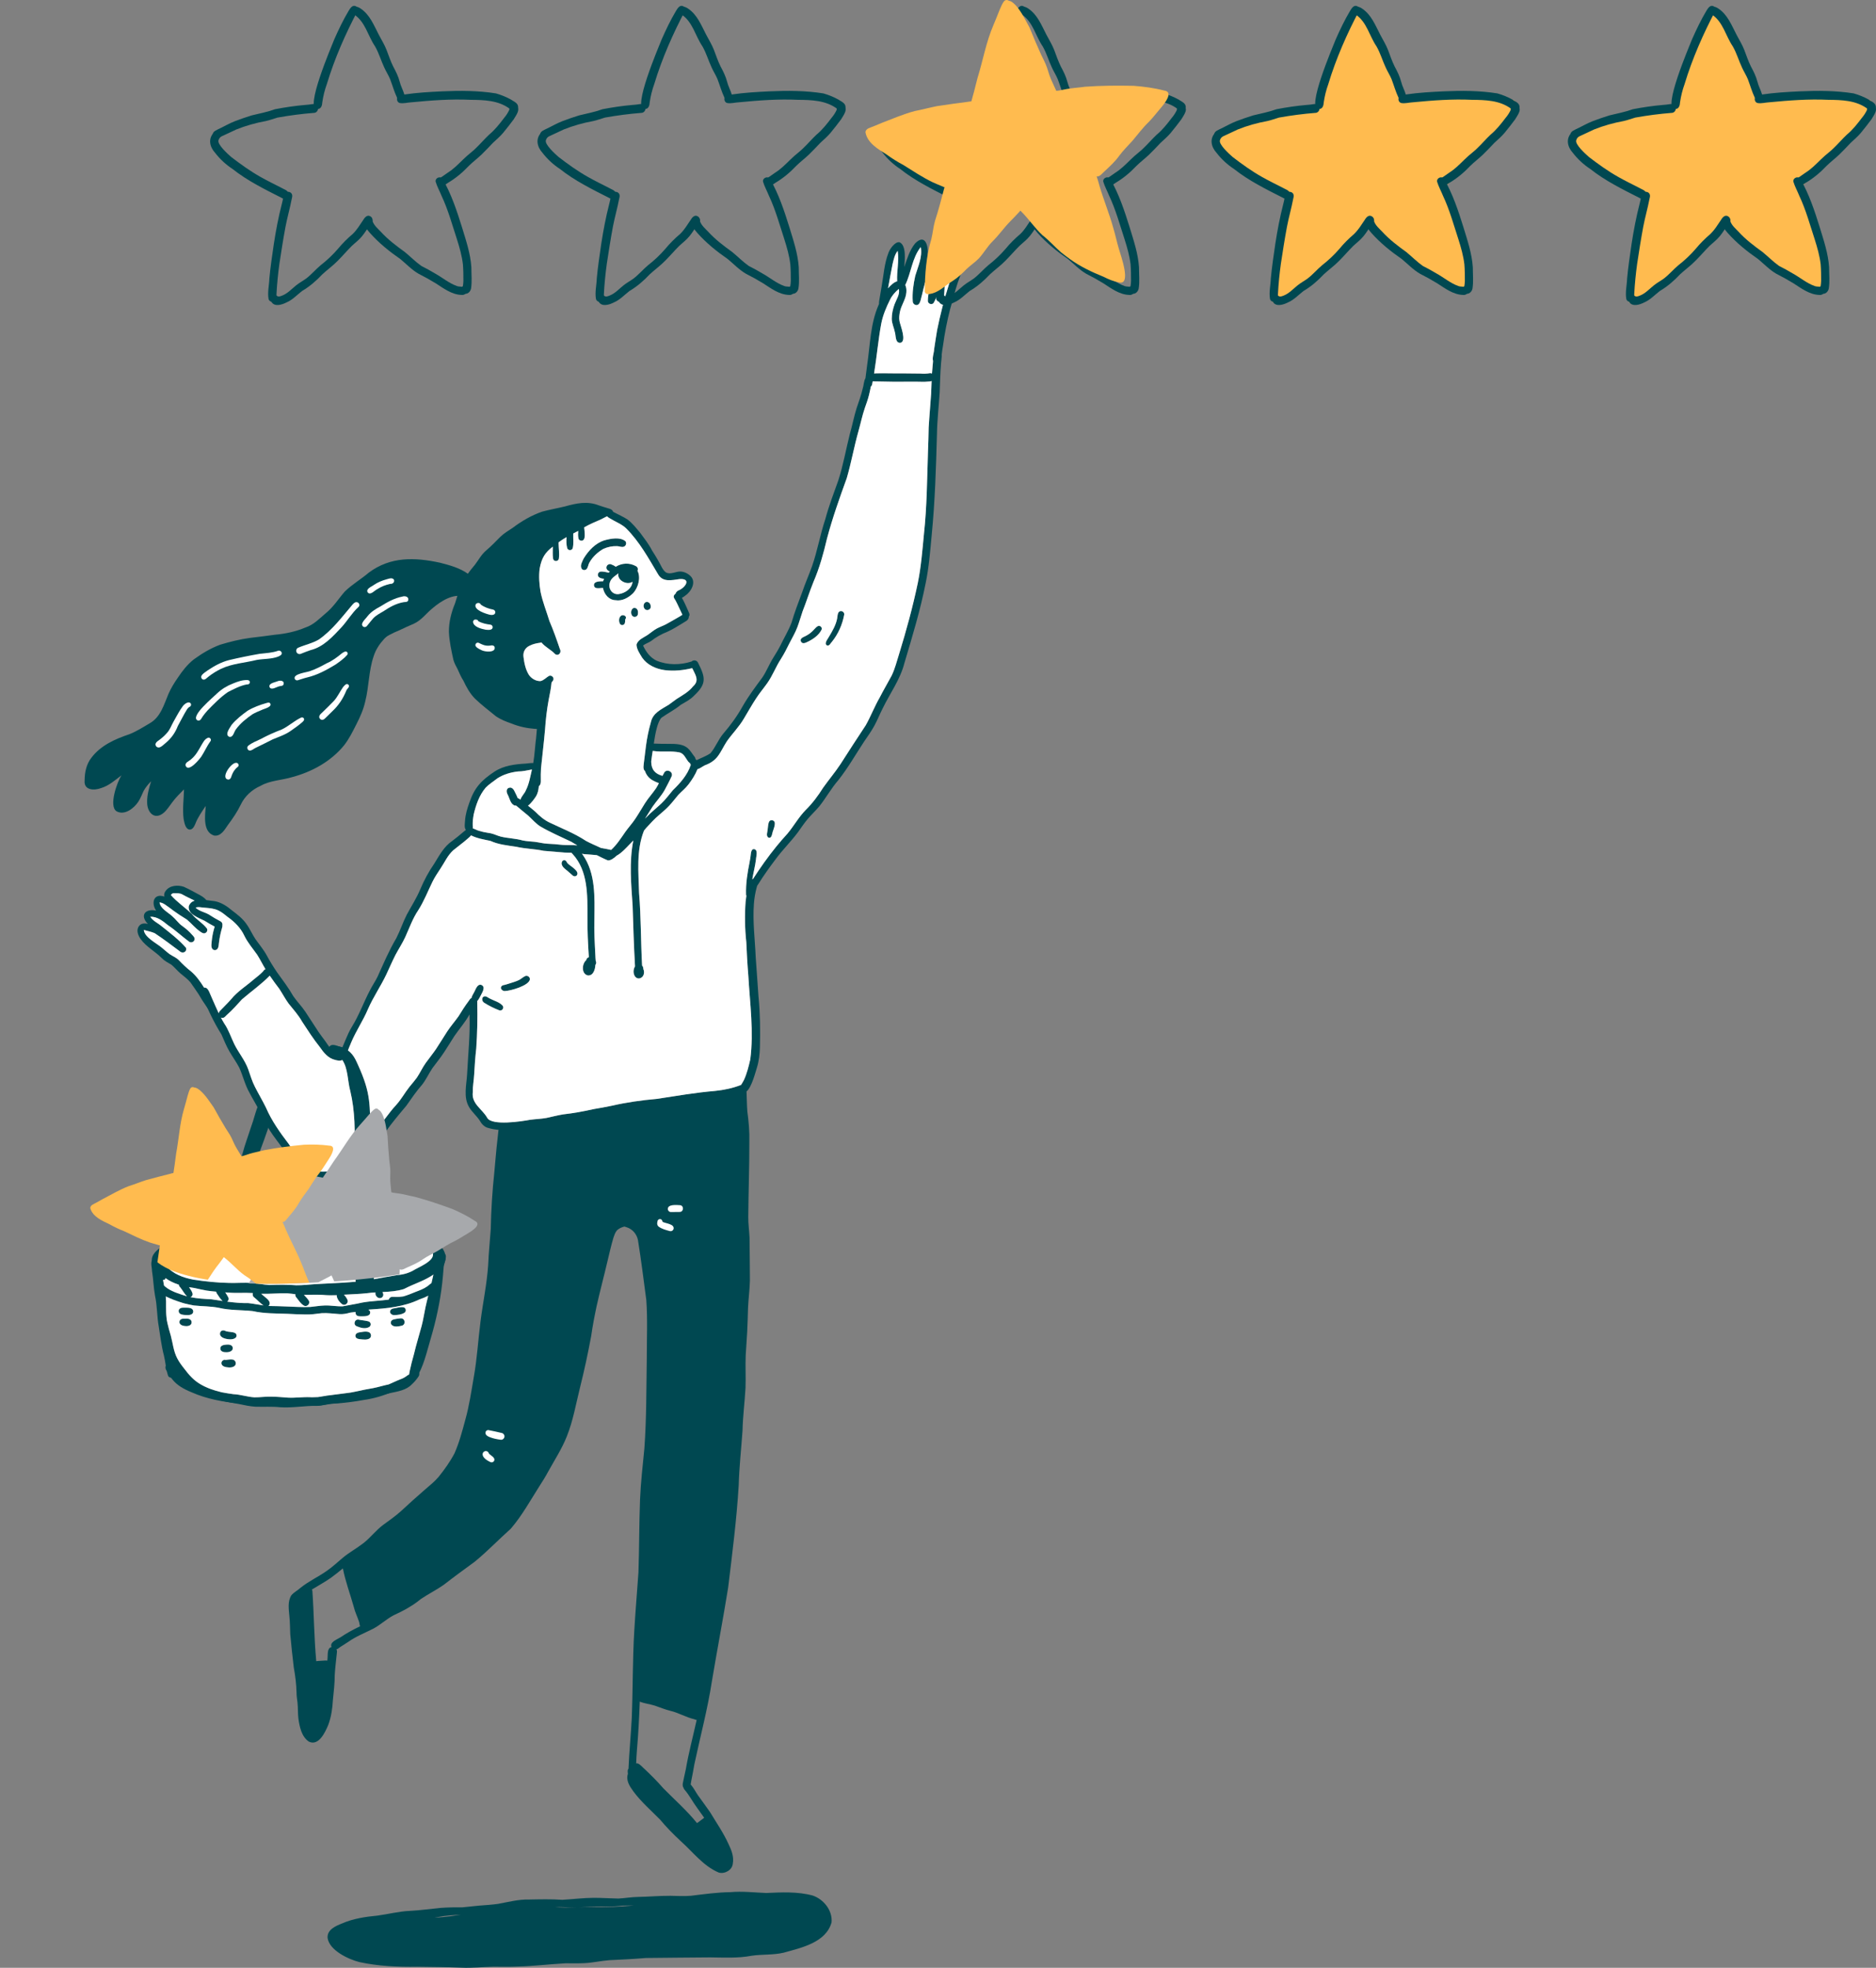 <?xml version="1.0" encoding="UTF-8"?> <svg xmlns="http://www.w3.org/2000/svg" xmlns:xlink="http://www.w3.org/1999/xlink" id="Layer_2" data-name="Layer 2" viewBox="0 0 1657.67 1738.37"><rect x="0" y="0" width="1657.67" height="1738.37" fill="#808080" stroke="none"/><defs><style> .cls-1 { clip-path: url(#clippath); } .cls-2 { fill: none; } .cls-2, .cls-3, .cls-4, .cls-5, .cls-6 { stroke-width: 0px; } .cls-3 { fill: #a7a9ac; } .cls-4 { fill: #fff; } .cls-5 { fill: #ffbb4f; } .cls-6 { fill: #004851; } </style><clipPath id="clippath"><path class="cls-2" d="M136.01,1111.85s14.31,24.91,117.83,22.07c103.52-2.84,131.06-16.08,131.06-16.08l71.73-32.84-60.98-129.05-163.79-56.02-187.9,52.47L0,1077.91l46.09,82.25,89.93-48.31Z"></path></clipPath></defs><path class="cls-6" d="M552.6,478.08c1.28,1.52.58,4.12-1.27,4.82-1.96.75-3.95-.39-5.94-.43-4.19-.18-8.46.67-12.27,2.42-4.94,2.83-9.37,6.94-12.2,11.9-1.18,1.88-1.17,4.31-2.64,5.97-1.23,1.24-3.58,1.05-4.42-.57-1.41-2.92.7-6.21,1.91-8.88,4.25-6.94,10.35-13.51,18.31-16,5.53-1.49,13.75-3.17,18.53.76Z"></path><path class="cls-6" d="M558.9,513.93c-4.84,3.37-13.87-1.22-12.46-7.43-2.7,2.17-6.19,4.08-7.38,7.52-2.24,5.39,1.67,11.68,7.75,10.8,5.55-.78,11.63-4.9,12.09-10.89ZM563.29,504.23c3.11,6.07.65,14.72-3.71,19.65-3.99,3.99-9.79,7.34-15.6,6.35-5.95-.15-10.16-5.25-11.17-10.82h0c-.28-1.54-.31-3.11-.07-4.62.05-.46.14-.91.25-1.35.18-.73.43-1.43.74-2.1.95-2.05,2.44-3.84,4.09-5.46.32-.32.65-.63.98-.93.53-.49,1.07-.95,1.6-1.41,1.14-1.11,2.36-2.06,3.65-2.85,5.44-3.35,11.99-3.81,17.97-.52-.07-.03-.14-.07-.22-.11.46.24.84.52,1.18.94.74.9.81,2.2.31,3.23Z"></path><path class="cls-6" d="M532.99,513.44c2.1-.14,4.13,1.25,3.59,3.61-.37,1.66-2.16,2.39-3.71,2.37h-.05c-2.02-.05-4.07.54-6.05.05-2.24-.57-2.64-3.75-.64-4.88,1.88-1.15,4.24-.99,6.36-1.08.17-.03.34-.05.51-.06Z"></path><path class="cls-6" d="M538.08,505.94c1.54.5,2.5,2.06,1.87,3.64-.79,1.97-3.24,1.96-5.07,1.88-.38-.03-.76-.06-1.15-.1-1.42-.14-2.85-.41-4.08-1.13-2.28-1.29-1.56-4.94,1.05-5.25,2.38-.17,4.79.44,7.13.92.09.01.17.03.26.05Z"></path><path class="cls-6" d="M544.83,501.42c2.11,3.35-1.48,5.59-4.55,4.1-.47-.14-.98-.33-1.47-.57-1.93-.89-3.69-2.44-2.73-4.72.59-1.39,2.22-2.23,3.69-1.79,1.5.54,3.04,1.23,4.28,2.25.27.23.54.47.78.73Z"></path><path class="cls-6" d="M549.25,543.69c2.21-.98,5.28,1.32,3.21,3.46-.03,1.12-.03,2.25-.36,3.33-.49,1.96-3.34,2.35-4.31.57-1.21-2.28-1.07-6.05,1.46-7.36Z"></path><path class="cls-6" d="M562.14,537.46c1.76,1.17,1.79,3.56,1.44,5.44-.55,2.38-4.06,2.83-5.21.68-1.74-2.73-.05-8.02,3.77-6.12Z"></path><path class="cls-6" d="M575.03,535.94c.07,3.02-4.19,4.19-5.68,1.54-1.85-2.71.33-7.02,3.77-5.32,1.32.7,1.91,2.38,1.92,3.78Z"></path><path class="cls-6" d="M441.31,892.59c-4.67-1.8-9.3-4.06-13.53-6.76-2.03-1.22-2.53-4.8.1-5.58,1.9-.46,3.33,1.2,4.95,1.89,3.77,2.02,8.33,3,11.28,6.26,1.6,1.89-.46,4.92-2.81,4.19Z"></path><path class="cls-6" d="M445.93,875.52c-2.23,0-4.59-2.66-2.57-4.47.69-.72,1.71-.81,2.63-1,1.49-.37,2.95-.87,4.41-1.33,2.71-.85,5.44-1.65,8.01-2.85,2.02-.98,3.59-2.64,5.63-3.57,1.88-.9,4.26.72,4.19,2.78-.62,5.67-17.25,10.34-22.3,10.44Z"></path><path class="cls-6" d="M506.31,773.65c-2.23-1.78-4.2-3.86-6.5-5.57-2.12-1.6-4.8-4.64-2.93-7.34.87-1.1,2.53-1.09,3.39,0,.57.88.91,1.72,1.73,2.38,2.26,2.23,10.64,6.6,7.58,10.33-.87.89-2.29.95-3.28.21Z"></path><path class="cls-6" d="M678.81,739.84c-2.11-1.66-.59-4.84-.49-7.09.32-2.18.33-4.47,1.11-6.55,1.09-2.69,5.2-1.83,5.21,1.06.09,2.11-.76,4.21-1.38,6.19-1.07,2.04-.93,7.92-4.45,6.39Z"></path><path class="cls-6" d="M707.86,566.95c-1.53-2.87,1.87-4.05,3.9-5.02,2.85-1.39,5.36-3.35,7.47-5.71,1-1.09,1.97-2.19,3.25-2.97,1.93-1.2,4.39.97,3.47,3.05-2.27,4.64-6.83,7.92-11.33,10.24-2.04.89-5.13,3.03-6.75.42Z"></path><path class="cls-6" d="M730.74,570.18c-3.01-1.66.95-5.91,1.9-7.93,2.94-4.87,5.88-9.96,7.01-15.56.6-2.52.11-7.15,3.88-6.81,1.47.2,2.69,1.67,2.41,3.18-1.6,8.64-5.23,16.97-10.76,23.82-1.28,1.23-2.28,4.07-4.44,3.3Z"></path><path class="cls-6" d="M318.13,1436.71c-.37-1.15-.48-2.36-.73-3.55-1.44-4.61-3.71-8.94-4.81-13.68-3.19-11.28-7.35-22.42-9.62-33.92-3.46,2.85-6.94,5.7-10.66,8.37-5.41,3.76-11.21,6.9-16.81,10.36.23.25.41.56.51.92,1.46,20.73,1.51,41.61,3.43,62.31,2.38-.34,4.79-.3,7.18-.54.86-.05,1.77-.13,2.62.06.05-.64.12-1.28.18-1.92.37-3.39-.54-9.29,3.54-10.06-1.94-4.46,4.89-6.71,7.98-8.68,5.47-3.74,11.26-6.82,17.2-9.68ZM510.11,746.84c-1.8-1.12-3.59-2.23-5.43-3.26-8.98-4.3-18.19-8.22-26.8-13.23-4.31-2.55-7.46-6.47-11.13-9.79-3.62-2.92-7.17-5.95-10.74-8.92-.34.05-.73.05-1.18,0-3.9-1.41-4.45-6.4-6.22-9.67-1.54-2.7-1.26-6.3,2.61-6.2,2.9.63,3.69,4.17,4.99,6.45.36.72.82,1.72,1.21,2.8.93.27,1.74.86,2.51,1.47.52-2.73,3.88-5.82,4.67-8.17,2.99-5.82,3.95-12.25,5.44-18.53-4.09.69-8.13,1.78-12.32,1.74-6.3.71-12.63,2.53-18.02,5.94-3.55,2.78-7.48,5.16-10.61,8.44-5.6,6.61-8.49,15.06-10.48,23.37-.6,3.36-1.07,6.77-.91,10.19.18.75.18,1.52.02,2.24.73.32,1.46.68,2.14.92,4.36,2.12,9.11,2.72,13.83,3.54,2.99.65,5.73,2.11,8.7,2.87,6.45,1.6,13.17,1.62,19.58,3.45,3.53.7,7.13.82,10.7,1.21,3.67.49,7.27,1.45,10.99,1.65,4.41.18,8.79.55,13.17,1.04,4.26.35,8.96-.01,13.29.45ZM610.38,675.72c-.1-.54-.67-1.24-.77-1.54-.04-.07-.08-.15-.12-.22-.44-.22-.86-.56-1.24-1.03-2.38-2.89-3.74-7.12-7.69-8.2-7.55-1.64-15.34-.14-22.97-1.28-.27-.04-.54-.08-.82-.12-.23,1.58-.45,2.99-.66,4.14-.27,1.73-.51,3.46-.68,5.2h0c.05.29.06.58.03.87.26,6.43,3.43,9.94,9.43,11.73.16.05.32.1.49.15.55-1.08,1.12-2.14,1.73-3.18,2.36-3.16,7.58-.59,6.48,3.24-1.9,4.33-4.25,8.5-6.43,12.71-3.02,5.2-7.18,9.62-10.61,14.52-2.22,3.48-4.37,7.04-6.62,10.51,1.44-1.51,2.9-3,4.42-4.44,3.53-3.3,6.99-6.03,10.36-9.29,3.63-3.44,6.53-7.52,9.76-11.31,6.61-6.42,13-13.53,15.91-22.46ZM612.48,606.27c5.29-4.75,2.55-9.15-.05-14.51-.23-.52-.53-1.03-.83-1.53-7.93,1.93-16.17,2.77-24.3,1.73-7.62-1.03-15.29-4.47-19.82-10.9-2.1-3.45-4.88-7.44-5.06-11.56,1.31-4.66,6.62-6.36,10.24-8.9,2.55-1.79,4.89-3.85,7.63-5.35,2.64-1.42,5.5-2.38,8.17-3.77,4.12-2.26,8.2-4.6,12.26-6.97.75-.43,1.48-.97,2.23-1.43-.04-.11-.07-.22-.11-.33-2.1-4.18-3.86-8.54-6.1-12.65-.87-1.27-1.99-2.71-1.11-4.29.35-.64.79-1.06,1.28-1.32.35-1.32,1.46-2.5,2.8-3.01,6.05-2.51,11.31-10.62.81-9.94-7.01.95-14.98,3.08-19.15-4.45-8.42-14.11-16.32-28.53-27.96-40.23-4.03-3.96-9.52-5.84-14.25-8.8-.91-.53-2-1.14-2.72-1.99-.4.24-.82.44-1.25.59-1.4.71-2.78,1.46-4.2,2.15-5,2.21-10.09,4.28-14.81,7.04.25,3.74,1.82,11.26-2.05,11.78-1.3.18-2.69-.66-2.99-1.97-.47-2.2-.39-4.45-.21-6.68-1.44.74-2.88,1.47-4.31,2.22-.02.11-.05.23-.09.34-.16,4.19.56,8.48-.45,12.59-.6,2.44-4.27,2.43-4.9,0-.82-3.13-.8-6.43-.55-9.67-2.4,1.38-4.73,2.86-6.96,4.52.02.29,0,.58-.09.87.03,4.52.87,9.07.23,13.57-.43,2.91-4.67,2.92-5.11,0-.52-3.47-.2-7.03-.22-10.54-6.8,5.15-9.89,9.94-11.61,19.32-.9,6.75-.37,14.08.8,20.72,1.8,8.81,5.23,17.17,7.84,25.76,3.5,8.12,6.41,16.43,9.26,24.8,1.73,3.05-1.6,6.67-4.48,4.1-3.47-3.72-8.44-5.91-11.74-9.91-.07-.07-.14-.15-.21-.22-.48.25-1.02.39-1.59.41-2.93.4-5.85,1.11-8.51,2.41-4.16,1.83-6.34,5.7-5.65,10.2.69,5.46,1.83,11.09,4.81,15.8,2.24,3.19,6.23,5.54,10.18,5.38,2.97-.64,4.98-3.12,7.49-4.57,2.14-.97,4.59,1.19,3.91,3.43-.32.8-.89,1.59-1.63,2.35-.43,5.32-1.64,10.53-2.62,15.78-1.55,8.51-2.53,17.13-3.12,25.76-.97,11.48-2.45,22.91-3.57,34.37-.21,3.62-.27,7.24-.17,10.86.03,1.3-.07,2.6-.72,3.75-.25.44-.59.78-.98,1.03-.04.25-.07.48-.1.69-.3,2.86-.89,5.76-2.39,8.25-1.13,1.78-4.1,6.08-7.14,8.4,2.16,1.68,4.31,3.37,6.36,5.19,3.89,3.98,8.09,7.6,13.21,9.92,10.63,5.11,21.69,9.39,31.57,15.92,4.33,2.37,8.92,4.2,13.38,6.31,3.01.46,5.99,1.15,8.93,1.73,4.97-4.51,8.64-10.26,12.44-15.76,2.84-4.09,6.3-7.72,9.03-11.9,2.99-4.48,5.66-9.17,8.54-13.72,2.9-4.57,6.61-8.56,9.66-13.03.94-1.47,1.77-3.01,2.55-4.57-3.72-1.46-7.65-3.08-10.05-6.45-.96-1.24-1.74-2.73-2.24-4.32-.41-.29-.74-.7-.95-1.23-.65-1.57-.29-3.3-.16-4.95.48-4.09,1.02-8.16,1.52-12.25.11-.96.22-1.93.35-2.89-.01-.27.02-.53.1-.78.93-7.03,2.33-14.01,4.31-20.82,1.7-8.37,9.18-11.48,15.72-15.53,2.47-1.66,4.73-3.57,7.19-5.25,5.18-3.28,10.63-6.22,14.48-11.14ZM621.58,1606.35c.21-.18.43-.35.66-.51-2.07-2.99-4.19-5.95-6.36-8.9-3.85-5.18-6.75-11.03-11-15.89-.48-.57-.78-1.16-.91-1.75-.92-1.25-.89-3.17-.44-4.84.74-3.88,1.71-7.71,2.49-11.57,2.53-14.63,6.36-29.01,9.58-43.5-.65.01-1.35-.16-2.07-.57-7.41-1.71-14.01-5.8-21.41-7.5-4.62-1.16-9.02-2.99-13.52-4.53-4.36-1.38-9.04-1.83-13.3-3.53-.51,14.36-1.26,28.72-2.51,43.05-.31,3.84-.52,7.69-.66,11.53.44-.1.91-.1,1.4.03,2.47.99,4.13,3.37,6.17,5.04,5.7,5.38,11.24,10.93,16.38,16.85,10.02,10.2,20.83,19.63,29.82,30.81,1.85-1.47,3.87-2.69,5.68-4.22ZM792.75,248.49c-.5-8.92,1.89-18.11.45-26.89-2.65,3.34-3.55,7.71-4.53,11.77-1.46,7.08-2.65,14.21-3.99,21.31,1.04-1.22,2.17-2.37,3.43-3.43,1.6-1.46,3.17-2.35,4.64-2.76ZM822.76,347.93c.17-3.79.29-7.57.44-11.36-.91.39-1.97.56-2.96.5-3.63.4-7.28.12-10.93.11-9.23-.06-18.45.19-27.69-.09-2.66-.04-5.33-.1-8.01-.14-.77-.01-1.64.02-2.43-.15-.19,1.04-.39,2.07-.6,3.1-.16.66-.56,1.19-1.07,1.56-.5,2.44-.99,4.89-1.59,7.31-.97,4.07-2.45,8-3.68,11.52-2.34,6.78-3.75,13.81-5.7,20.69-3.88,13.7-6.33,27.76-10.31,41.42-6.43,17.69-12.7,35.42-17.53,53.61-3.04,12.95-6.6,25.82-11.89,38.05-3.58,8.82-6.15,17.26-9.61,26-1.59,4.68-2.92,9.45-4.66,14.08-1.84,4.87-4.56,9.38-6.91,14.01-2.34,4.83-4.76,9.51-7.62,14.03-4.54,6.94-7.35,14.84-12.21,21.57-3.02,4.26-6.83,8.77-9.52,13-3.9,5.86-7.27,12.01-10.91,18.01-4.27,7.36-10.38,13.37-15.22,20.32-6.18,9.75-7.38,16.65-19.46,21.07-2.05,1.01-4.14,2.82-6.38,3.35-1.9,4.88-4.8,9.33-7.96,13.49-2.6,3.46-6.05,6.13-9.01,9.27-2.67,3.11-5.1,6.42-7.91,9.41-2.76,3.03-6,5.63-8.95,8.22-4.28,3.58-7.94,7.75-11.74,11.8-.18.39-.46.75-.84,1.03-.46.37-.7.92-.98,1.42-6.79,17.38-4.67,36.6-4.21,54.85,1.78,21.28,1.48,42.66,2.66,63.98.85.88,1.09,2.07,1.14,3.25.54,1.08.65,2.3.51,3.54-.33,3.84-4.7,6.3-7.6,3.22-2.11-2.58-1.96-6.55-.3-9.31-1.01-17.81-1.57-35.64-2.11-53.47-1.27-19.19-3.19-38.72.63-57.69-1.27,1.23-2.51,2.5-3.71,3.8-1.88,1.93-6.76,7.41-10.95,9.53-2.72,2.58-5.45,4.35-7.77,4.28-3.36-1.34-6.59-3.06-9.86-4.67-3.7-.4-7.43-.6-11.15-.88-.66-.14-1.33-.27-1.99-.38.26.34.52.68.78,1.03,11.49,16.34,10.41,37.44,10.24,56.51-.34,10.64.28,21.26.84,31.89.1,1.85.11,3.47.33,5.24.61,1.09.58,2.58-.29,3.53-.21,3.89-1.82,9.81-6.73,9.31-5.73-1.3-5.26-10.26-1.41-13.42.18-1.27,1.14-2.37,2.37-2.7-.79-11.97-1.36-23.88-1.24-35.88,0-18.89.58-40.34-13.05-55.17-.41-.35-.76-.76-1.03-1.2-2.01-.08-4.03-.11-6.06-.15-6.17-.48-12.33-1.11-18.51-1.55-8.04-1.71-16.29-1.77-24.3-3.6-7.76-1.17-15.6-1.9-22.84-5.19-5.8-1.25-11.74-2.13-17.06-4.86-.75.96-1.73,1.86-2.57,2.54-4.21,3.79-8.85,7.06-13.21,10.65-4.96,4.51-7.67,10.81-11.36,16.3-2.43,3.71-4.93,7.36-6.89,11.35-4.29,8.79-7.51,17.22-12.62,25.25-4.95,7.32-7.85,15.7-11.48,23.7-2.51,5.45-5.83,10.48-8.64,15.76-2.88,5.66-5.37,11.48-8.06,17.23-5,10.55-11.57,19.95-16.3,30.79-4.26,10.12-10.55,19.2-14.77,29.32-1.67,3.73-2.98,7.62-4.75,11.3-.78,1.6-1.6,3.29-3.2,4.22-1.93,1.11-4.41.41-6.36-.1-6.17-1.41-10.13-6.56-13.56-11.49-5.67-7.08-10.57-14.71-15.53-22.3-3.31-5.9-7.73-10.74-11.92-15.95-3.05-4.16-5.4-8.75-8.25-13.05-2.87-3.83-5.76-7.65-8.44-11.62-7.54,7.76-16.45,13.95-24.6,21-4.31,4.73-8.51,9.56-13.38,13.76-1.21,1.13-2.29,2.8-4.16,2.57-.35-.03-.67-.12-.97-.24.89,1.7,1.84,3.37,2.84,5.02,3.89,5.61,5.97,12.13,8.9,18.24,3.75,7.65,9.44,14.25,12.35,22.32,1.86,5.21,3.37,10.56,5.92,15.49,3.17,6.31,6.84,12.35,9.91,18.71,4.98,11.49,12.27,21.71,19.83,31.62,2.52,3.66,4.35,6.76,7.08,10.04,4.04,4.13,8.07,8.39,12.55,12.05,7.28,4.81,22.47,2.58,28.78-3.1,4.14-3.93,8.84-7.23,12.82-11.33,5.08-6.44,9.76-13.08,15.64-18.86,6.28-7.59,11.6-15.95,18.35-23.18,4.64-5.21,7.44-10.59,11.62-15.87,2.15-2.65,4.38-5.22,6.41-7.94,2.87-4.24,4.95-8.94,7.93-13.12,2.89-3.99,6.5-8.48,9.15-12.38,3.37-5.03,6.43-10.25,9.75-15.31,3.11-4.74,6.86-9,10.13-13.62,2.8-4.55,5.64-9.07,8.86-13.33.71-1.1,1.39-2.25,2.58-2.84.26-1.82,1.76-3.75,2.49-5.33,1.06-1.98,1.7-4.29,3.52-5.73,1.96-1.63,5.03.22,4.65,2.69-.2,2.16-1.42,4.03-2.36,5.94-.99,1.71-1.77,3.62-3.12,5.09h0c-.06.05-.12.11-.18.16.11.5.14,1.01.09,1.53.3,13.41.02,26.94-.89,40.22-.88,7.69-1.43,15.42-1.85,23.16-.26,5.13-1.32,10.19-1.19,15.34-1.42,10.48,8.28,14.89,12.75,22.88,4.16,7.19,30.49,3.09,37.91,1.68,4.79-.64,9.64-.74,14.41-1.62,4.9-1.04,9.74-2.33,14.68-3.14,9.11-1.01,18.08-2.66,27.03-4.67,5.17-.88,10.71-1.83,15.67-2.9,13.24-3.05,26.58-4.97,40.1-6.12,17.13-2.6,34.24-5.59,51.53-7.04,7.76-.79,15.59-2.4,22.85-5.28.04-.02.09-.04.14-.05.82-1.51,1.9-2.99,2.47-4.26,2.69-5.79,4.19-12.05,5.63-18.24,3.19-24.55-.32-49.35-1.72-73.91-.83-9.87-1.36-19.87-1.8-29.74-1.29-11.88-1.48-23.86-.61-35.77.2-1.72.41-3.45.68-5.18-.19-.33-.3-.72-.29-1.12-.3-9.65,1.23-19.14,3.14-28.55.48-2.58.92-5.16,1.16-7.77.22-1.55.75-3.77,2.65-3.79,4.04.66,1.89,6.49,1.81,9.25-.7,5.93-2.31,11.64-3.25,17.49.12-.09.24-.18.38-.26.1-.05.2-.1.3-.14,6.39-9.88,13.18-19.54,20.61-28.66,3.07-3.84,6.43-7.57,9.7-11.21,5.71-6.77,9.96-14.66,16.22-21.02,6-5.91,10.97-12.6,15.44-19.72,4.94-6.96,10.5-13.55,15.21-20.66,7.4-11.56,14.86-23.08,22.43-34.51,4.46-7.96,7.74-16.53,12.3-24.46,3.37-6.57,7.13-12.92,10.61-19.42,3-6.28,4.43-12.48,6.52-18.99,6.4-20.7,12.13-41.66,16.56-62.87,2.89-14.15,4.01-28.6,5.39-42.97,2.66-24.3,2.79-48.73,3.59-73.13.35-7.06.41-14.13.6-21.19.58-9.98,1.54-19.88,2.16-29.69ZM845.89,226.63c-2.22,2.94-3.81,6.31-5.85,9.37-2.17,3.42-4.99,6.41-6.96,9.96-3.36,7.01-4.16,15.19-8.24,21.85-1.64,1.69-4.65.65-4.96-1.66-.05-5,1.25-9.98,2.11-14.9,1.71-10.04,8.26-19.45,7.44-29.77-1.51.35-2.05,1.92-2.72,3.14-2.33,4.89-4.36,9.92-6.23,15.01-2.36,6.94-4.21,14.03-5.87,21.16-.84,2.62-.98,5.74-2.8,7.89-1.95,1.98-5.21.26-5.3-2.35-.56-7.56.59-15.27,2.22-22.65,2.47-8.49,6.51-16.49,4.86-25.43-7.76,9.78-8.39,22.67-13.7,33.56.83,1.69,1.21,3.9.97,6.48-.44,6.22-4.57,11.31-5.73,17.34-.48,2.68-.88,5.43-.32,8.13.71,3.93,6.71,17.98.68,19.12-4.55.1-3.79-6.08-4.7-9.16-.77-4.03-2.75-7.81-2.81-11.98-.03-4.41.96-8.78,2.47-12.92,1.6-4.34,4.88-8.75,3.76-13.58-3.09,2.62-5.94,5.71-7.71,9.39-3.39,6.8-6.39,13.87-7.84,21.36-2.69,14.55-3.91,29.34-6.32,43.94.75-.09,1.52-.1,2.23-.12,4.52-.14,9.05.04,13.57.03,8.32.05,16.63.01,24.95.17,2.95.2,5.89.18,8.79-.35.58-.03,1.14.11,1.63.37.14-2.32.32-4.64.57-6.96.19-1.35.26-2.76.36-4.18-.91-2.87.94-7.51.95-10.23.91-5.7,1.66-11.43,2.67-17.11,2.76-13.61,6.26-27.35,10.51-40.53,2.47-8.07,7.14-15.8,7.32-24.38ZM850.15,221.54c2.52,3.12,2.26,7.52,1.53,11.24-1.09,5.72-3.29,11.13-5.27,16.57-2.68,7.69-4.39,15.66-6.78,23.43-2.77,10.72-4.9,21.57-6.36,32.47-.49,2.62-.82,5.26-1.15,7.9.14,2.54-.46,5.1-.59,7.63-.68,8.69-.92,17.39-1.23,26.1-.76,12.14-2.19,24.2-2.38,36.37-.83,29.9-1.73,59.85-4.67,89.63-1.31,13.92-2.46,28.61-5.3,42.19-4.71,23.93-11.82,47.29-18.78,70.64-3.66,14.49-12.68,26.66-19.14,39.95-2.63,5.09-4.69,10.46-7.44,15.48-2.69,4.91-5.95,9.46-9.11,14.07-7.49,11.38-14.24,23.3-22.72,34-6.23,7.16-10.79,15.5-16.64,22.92-3.18,3.79-7.23,7.68-10.33,11.25-3.13,3.77-5.9,7.82-8.71,11.83-6.24,8.36-13.78,15.69-19.94,24.14-5.29,7.01-10.41,14.16-15.06,21.62-.36.45-.7.97-1.04,1.52-.15.46-.29.93-.39,1.39-1.32,4.78-2.13,9.7-2.49,14.64-1.16,15.78.95,31.46,1.61,47.19.9,11.58,1.58,23.19,2.44,34.56,1.47,14.94,1.65,29.95,1.26,44.95-.19,6.06-.82,12.13-2.64,17.94-1.26,3.74-4.51,17.22-9.17,21.04.28,5.83.24,11.68.69,17.49,1.2,8.96,2.04,17.99,1.78,27.04.06,22.11-.78,44.19-.94,66.3-.07,6.14.85,12.22,1.12,18.34.06,12.63.35,25.28.33,37.91-.19,8.16-1.33,16.27-1.67,24.42-.18,6.93-.38,13.85-.73,20.77-.31,6.95-.96,13.89-1.32,20.84-.4,9.56.18,19.13-.16,28.69-.69,12.67-2.39,25.26-2.65,37.96-1.15,16.07-2.92,32.11-3.37,48.23-1.82,30.23-5.7,60.28-9.33,90.34-4.45,27.73-9.79,55.29-14.39,82.92-3.77,24.6-10.27,48.69-15.43,73.02-.79,4.94-1.81,9.84-2.76,14.74-.17.97-.29,2.12-.53,3.23,2.56,2.87,4.26,6.35,6.4,9.51,3.61,4.9,7.13,9.89,10.66,14.83,5.62,9.35,11.9,18.34,16.4,28.33,2.6,5.38,4.91,11.2,3.76,17.28-.48,5.67-7.18,9.38-12.42,7.86-13.71-5.78-22.79-18.18-33.64-27.82-6.35-5.94-12.51-12.1-18.05-18.8-8.08-8.25-16.91-15.82-23.79-25.15-3.27-4.47-6.74-9.77-4.77-15.48-.17-1.53-.54-3.4.51-4.47.63-14.86,2.15-30.1,2.88-44.75,1.04-25.94.68-51.81,2.26-77.68.99-16.83,2.48-34.37,3.65-51.04.75-21.43.58-42.85,1.41-64.27.63-15.17,2.37-30.23,3.84-45.33,1.89-26.3,1.7-52.69,2.11-79.04-.03-17.31.82-34.65-.42-51.94-2.35-17.68-4.53-35.4-7.38-53-1.04-5.28-4.97-9.85-10.18-11.36-.57-.2-1.19-.37-1.8-.57-2.51.67-4.99,1.68-6.78,3.64-1.46,1.8-2.13,4.07-2.91,6.23-2.1,7.01-3.65,14.18-5.38,21.29-3.03,12.95-6.49,25.8-9.39,38.78-1.91,8.91-3.63,17.85-4.9,26.88-2.8,15.03-6,30-9.71,44.84-3.72,14.71-6.18,29.83-11.9,43.95-4.28,10.74-10.61,20.46-16.18,30.53-2.34,4.4-5.36,9.34-7.99,13.31-8.07,12.69-15.38,26.02-25.23,37.47-10.84,9.66-20.81,20.16-32.06,29.32-9.21,6.71-18.35,13.39-27.34,20.37-6.45,4.52-13.52,8-20.03,12.4-7.31,6.09-15.66,10.52-24.27,14.49-6.42,3.4-11.66,8.59-18.13,11.9-7.34,3.73-15.07,6.71-21.82,11.52-2.48,1.61-4.98,3.17-7.45,4.78-.83.78-1.88,1.47-2.96,1.79.37.68.55,1.47.46,2.28-.67,6.77-1.58,13.54-1.97,20.34,0,7.52-.9,14.98-1.65,22.45-.41,7.4-1.49,14.76-4.1,21.73-2.66,6.45-8.49,19.05-17.2,14.69-6.4-4.4-8.14-13.06-9.17-20.3-.56-4.67-.28-9.61-.8-14.25-.35-2.83-.82-5.66-.83-8.52-.16-7.57-1.12-15.07-2.46-22.51-1.18-9.75-2.21-19.53-3.11-29.3-.26-5.3-.17-10.61-.77-15.89-.51-6.1-1.72-12.96,1.74-18.44,2.22-2.7,5.54-4.22,8.09-6.61,7.1-5.74,15.46-9.56,22.93-14.76,5.13-3.51,9.65-7.77,14.4-11.75,5.74-4.84,12.39-8.38,18.31-12.98,6.2-4.85,10.95-11.29,17.27-16.01,5.29-3.9,10.71-7.63,15.62-12.02,7.1-6.55,14.23-13.06,21.56-19.36,4.14-3.56,8.42-6.98,11.97-11.16,5.26-6.57,10.24-13.54,14.06-20.86,4.22-9.59,6.72-19.22,9.42-29.21,3.53-12.48,5.41-25.42,7.6-38.16,2.91-16.23,3.83-32.71,5.93-49.05,2.1-16.6,5.62-33.04,6.76-49.76.41-10.54,1.6-21.55,2.29-31.96.3-16.81,1.4-33.59,3.17-50.31.95-9.39,1.55-18.83,2.7-28.2.33-2.7.54-5.41.86-8.11.03-.29.09-.59.18-.87-2.99-.29-5.95-.81-8.85-1.64-3.66-.79-6.16-3.59-7.91-6.77-2.74-4.17-6.73-7.37-9.27-11.68-5.26-8.91-2.27-19.68-1.76-29.39.88-17.52,2.79-34.99,2.1-52.55-3.69,6.85-8.92,12.62-13.29,19.02-3.1,4.72-5.94,9.61-9.09,14.31-3.21,4.94-6.97,9.48-10.45,14.23-3.12,4.68-5.45,9.85-8.89,14.33-5.28,6.01-9.71,12.53-14.2,18.93-6.42,7.6-12.82,15.2-18.57,23.34-3.85,5.01-8.73,9.13-12.48,14.22-3.31,4.78-6.84,9.41-11.44,13.03-4.48,3.38-8.31,7.65-13.23,10.4-6.46,3.14-13.97,4.15-21.09,3.69-10.47-.26-16.29-8.3-23.24-14.89-3.46-3.52-6.06-7.67-8.77-11.77-3.84-5.53-8.17-10.71-11.77-16.41-3.68-5.94-6.92-12.11-9.77-18.49-2.59-5.03-5.59-9.82-8.18-14.85-4-6.97-5.68-14.89-9.02-22.14-2.55-4.86-5.79-9.31-8.54-14.05-2.85-4.84-4.87-10.08-7.17-15.2-7.01-11.25-12.69-23.23-17.35-35.65-.4-.96-.72-1.98-.6-3.04.23-2.3,3.19-3.52,5-2.05,1.81,1.59,2.47,4.1,3.47,6.22,2.34,5.25,4.53,10.6,7.03,15.79.14-.77.52-1.52,1.15-2.11,3.27-3.48,6.77-6.74,9.9-10.36,5.59-6.83,13.18-11.51,19.78-17.25,2.78-2.31,5.74-4.43,8.21-7.08.69-.92,1.2-1.77,2.29-2.13-2.57-4.21-4.72-8.66-7.37-12.81-3.86-5.49-8.31-10.57-11.26-16.65-3.21-6.9-8.59-12.31-14.73-16.65-2.59-2.02-5.07-4.22-8.05-5.65-3.59-1.8-7.61-2.14-11.56-2.5-2.87,0-6.1-1.18-8.8-.1,3.16,3.1,7.72,3.84,11.5,5.91,3.46,2.23,6.98,4.34,10.64,6.24,1.36.83,1.78,2.1,1.57,3.28.1.83-.02,1.73-.34,2.51-1.2,4.08-2.1,8.25-2.63,12.47-.37,2.02-.1,4.36-1.46,6.05-1.21,1.53-3.62,1.4-4.63-.3-1.17-1.91-.53-4.23-.41-6.32.35-3.62.98-7.22,1.96-10.73.21-.68.42-1.51.67-2.35-3.04-1.67-6.08-3.31-9-5.2-5.01-2.5-14.93-5.83-13.87-12.8,3.01-8.65,15.93-5.12,22.86-4.5,5.88,1.07,10.91,4.46,15.41,8.23,4.6,3.52,9.33,7.1,12.67,11.91,3.09,4.2,5.3,9.54,8.2,13.71,3.34,4.7,7.11,9.12,9.85,14.22,2.58,4.89,5.95,10.25,8.94,14.64,4.99,6.97,10.21,13.75,14.44,21.22,3.31,4.8,7.45,8.95,10.69,13.81,3.9,5.97,7.78,11.96,11.7,17.92,1.73,2.51,3.57,4.92,5.39,7.36,3.43,4.75,6.59,10.71,12.88,11.91,4.09-7.74,6.5-16.42,11.13-23.94,6.38-10.28,10.33-21.53,15.93-32.19,2.01-3.97,4.88-8.21,6.77-12.1,5.18-11.44,10.13-23.18,16.55-33.98,3.37-6.58,5.94-14.28,9.2-20.67,3.99-7.47,8.64-14.57,11.93-22.42,3.39-8.03,7.48-15.7,12.45-22.86,4.5-7.26,8.58-15.1,15.86-19.98,3.42-2.62,6.8-5.29,10.05-8.12.63-.52,1.3-1.09,2.01-1.55-1.69-2.13-.89-5.69-.76-8.28.33-5.59,2.04-10.94,3.92-16.18,4.55-13.23,10.71-19.49,22.1-27.09,8.21-5.38,18.09-6.55,27.65-7.1,1.71-.09,4.35-.63,6.59-.49.64-3.86,1.09-7.74,1.42-11.63.23-1.55.44-5.73,1.03-9.68.26-2.92.51-5.85.78-8.76-.59,0-1.18-.06-1.76-.12-7.11-.51-14.06-2-20.67-4.7-4.8-1.65-9.57-3.54-13.79-6.42-6.19-5.07-12.62-9.93-18.41-15.47-4.54-4.59-7.66-10.24-10.36-16.04-2.15-3.19-3.55-6.84-5.19-10.32-1.42-2.55-2.77-5.14-3.59-7.95-1.79-8.15-3.65-16.46-3.98-24.83-.06-8.7,2.11-17.16,5.42-25.14,1.22-4.27,2.62-8.49,4.31-12.58-1.84.02-3.66.42-5.47.76-7.94,1.66-16.02,4.44-22.46,9.48-2.47,2.18-4.63,4.69-6.51,7.38-1,1.57-1.78,3.33-3.2,4.59-4.68,4.12-10.7,6.14-15.83,9.62-9.32,7.68-19.05,15.64-22.77,27.47-4.4,12.87-4.08,26.76-7.42,39.91-1.57,7.06-4.49,13.71-7.79,20.12-3.25,6.43-6.45,12.96-10.91,18.66-11.56,14.18-28.24,23.39-45.76,28.06-9.29,2.85-19.37,2.85-28.01,7.73-7.64,3.41-13.99,9.09-17.58,16.73-3.01,6.26-7.22,12.39-11.29,17.84-2.9,4.18-6.29,10.32-12.23,9.36-10.19-3.19-8-17.85-7.38-26.16-3.43,5.07-7.01,10.09-9.21,15.85-.93,2.14-2.24,5.04-4.96,5.04-3.83-.29-4.69-6.14-5.34-9.16-1.19-8.74.13-17.59.3-26.36-3.54,3.55-7.14,7.08-10.14,11.1-2.47,3.2-4.59,6.74-7.63,9.45-8.26,7.13-14.95-.27-14.79-9.31-.15-6.3,1.7-12.47,3.53-18.43-2.55,2.59-4.91,5.4-6.66,8.61-1.54,3.17-2.73,6.49-4.66,9.46-3.84,5.84-12.12,12.39-19.24,8.48-7.16-4.52.54-25.99,4.31-31.75-5.65,4.27-11.07,9.18-17.99,11.25-6.09,2.32-15.46,2.09-14.53-6.84.03-7.07,1.55-14.37,6.02-20.01,8.2-10.85,20.91-16.48,33.44-20.7,6.18-2.41,12.42-6.36,18.01-9.66,9.63-5.4,12.6-16.46,16.6-25.98,2.19-5,5.06-9.68,8.17-14.15,4.03-6.04,8.51-11.89,14.28-16.38,7.2-5.22,15-9.94,23.38-12.98,8.64-2.6,17.45-4.82,26.41-5.99,7.31-.82,14.62-1.8,21.91-2.79,9.29-.83,18.4-2.8,27.02-6.42,7.09-2.33,12.23-7.79,17.76-12.5,6.76-5.39,11.24-12.77,16.86-19.2,6.47-6.35,14.42-10.91,21.3-16.78,19.16-14.24,40.49-13.55,62.79-8.73,8.52,2.16,17.48,4.61,24.71,9.77,1.82-2.7,3.95-5.19,6.02-7.71,3.37-4.33,5.89-9.34,10.16-12.91,4.46-3.72,8.43-7.94,12.53-12.05,3.21-3.08,7.08-5.39,10.78-7.83,7.95-5.99,16.65-11.09,26.08-14.35,6.65-1.83,13.47-2.97,20.16-4.62,10.09-2.81,19.81-4.95,29.96-.94,2.99,1.03,6,1.94,9.03,2.84,1.52.42,3.17,1.18,3.54,2.81.4.23.8.45,1.22.64,3.78,2.03,7.77,3.72,11.37,6.06,4.5,3.29,7.93,7.81,11.5,12.03,3.64,4.99,7.51,9.84,10.31,15.37,3.18,4.95,6.18,9.97,8.82,15.23,1.05,1.73,2.22,3.63,4.1,4.54,2.93,1.16,6.27-.07,9.21-.73,4.24-1.13,8.66.58,11.77,3.5,5.7,5.37.73,13.98-4.64,17.55-.8.63-1.78,1.33-2.81,1.82,2.43,4.3,4.34,8.87,6.33,13.38.63,1.14.41,2.43-.26,3.36.01.1.01.21.01.31-.21,3.15-3.82,4.09-5.99,5.72-4.25,2.6-8.51,5.2-13.05,7.27-5.17,2.04-9.92,4.69-14.28,8.14-2.25,1.54-4.98,2.25-7.1,3.99,2.63,5.58,6.3,10.71,12.02,13.39,9.75,4.01,20.93,3.93,30.88.7,1.52-1.54,4.51-1.29,5.62.98,6.58,13.06,7.92,18.5-3.3,29.08-3.35,3.58-7.74,5.76-11.91,8.21-5.28,4.4-11.43,7.43-16.99,11.38-3.61,3.61-5.52,14.03-6.83,22.86,4.62.22,9.11.26,13.8.25,5.51.02,11.83.02,16.23,3.84,2.47,2.18,4,5.15,6.09,7.66.49.65.71,1.32.74,1.97.36.31.68.63.97.95,4.09-2.09,8.59-3.52,12.3-6.21,4.44-5.23,6.8-11.9,11.22-17.18,6.6-7.65,12.39-15.65,17.24-24.37,5.26-9.14,11.16-16.92,17.31-25.27,3.76-5.56,6.16-11.9,9.72-17.57,2.17-3.47,4.33-6.94,6.2-10.59,3.23-6.9,7.25-13.23,9.91-20.36,2.64-9.12,6.2-18.18,9.44-26.99,2.61-7.75,5.97-15.21,8.7-22.91,4.75-13.66,7.15-27.95,11.74-41.66,3.13-11.62,7.41-22.87,11.48-34.18,4.32-13.46,6.75-27.46,10.2-41.15,2.18-7.49,3.6-15.2,5.95-22.65,1.9-5.66,4.01-11.25,5.32-17.09.93-2.54.96-6.89,2.47-9.26.46-3.94,1.07-7.87,1.52-11.81,2.65-17.63,2.76-36.11,9.99-52.68.15-.36.31-.71.46-1.07-.14-2.08.48-4.26.75-6.28.55-2.99,1.05-5.99,1.52-8.99,1.8-10.03,2.37-20.48,6.12-30.03,1.12-3.29,5.91-10.18,9.84-9.2,6.17,2.84,4.48,16.14,4.11,21.82,2.46-7.23,4.69-14.89,9.59-20.88,9.43-9.49,12.05,3.46,10.94,11.24,1.07-2.62,1.99-5.39,3.92-7.51,2.9-3.34,9.4-4.26,11.24.61,1.96,5.08.02,10.7-1.12,15.77,3.21-4.01,5.09-8.95,8.61-12.72,1.93-2.29,5.75-3.48,7.91-.84Z"></path><path class="cls-6" d="M314.24,1132.02c-.39-6.51-.83-13.01-1.32-19.52-.28-14.61.7-29.23,1.74-43.79-.08-16.88-1.29-33.74-1.59-50.61.76-18.18.69-36.47-3.55-54.27-3.11-11-1.38-26.47-12.89-32.69-1.64-.77-3.61-.95-5.02-2.12-1.7-1.6-1.29-4.63.9-5.58,1.79-.77,3.66-.1,5.41.43,12.79,3.99,15.96,18.52,17.54,30.22,1.14,6.28,2.59,12.51,3.64,18.81,2.58,14.3,2.12,28.91,1.59,43.37.2,12.96.6,25.92,1.14,38.88.39,6.43.26,12.86-.44,19.26-.76,10.35-1.01,20.72-1.42,31.09-.24,8.62,1.01,17.15,1.51,25.73.16,4.39-6.43,5.3-7.25.8Z"></path><path class="cls-6" d="M322.24,1138.06c-.21-.4-.34-.83-.43-1.28-2.14.38-4.31-1.35-4.36-3.54-.04-1.27.12-2.55.16-3.82.04-2.71.06-5.42.14-8.13.46-9.31.02-18.62-.1-27.93-.18-14.66,1.47-29.87,1.59-44.41.1-4.78.12-9.57.37-14.35.38-3.04-.43-6.98,2.29-9.09-1.55-12.25-2.41-24.58-2.63-36.92.05-11.93-1.22-23.87-5.86-34.97-3.91-9.02-6.22-22.27-18.01-23.48-.81-.16-1.65-.12-2.43-.43-2.05-.72-2.37-3.69-.5-4.82,6.7-2.43,14.49,1.37,18.75,6.67,2.13,2.62,3.55,5.73,4.91,8.79,12.33,27.03,10.08,35.15,11.61,63.04,1.04,18.24,4.77,36.32,3.15,54.65-.98,15.31.59,30.57.85,45.86-.1,10.58-.4,21.06-2.32,31.47-.38,1.69-.93,3.63-2.67,4.37-1.71.75-3.65.04-4.53-1.67Z"></path><path class="cls-6" d="M199.43,1094.71c-4.48-1.23-2.6-6.99-2.3-10.35.99-8.89,2.94-17.6,5.49-26.18,2.5-8.94,4.33-18.08,7.7-26.75,3.12-8.02,4.82-16.49,7.75-24.58,1.67-5.33,3.88-11.28,5.5-16.4,1.53-4.72,2.66-9.67,4.73-14.17,0,0,.02.01.03.02,1.64-2.54,5.99-1.3,6.02,1.78-.01.51-.14.97.11,1.44,3.83,7.67,5.49,9.44,2.22,18-4.02,12.03-8.88,23.77-12.83,35.83-4.11,12.32-8.82,24.44-12.6,36.88-1.39,5-2.99,9.94-4.61,14.87-.86,2.12-.99,4.78-2.66,6.45-.72,1.84-2.39,3.71-4.55,3.16Z"></path><path class="cls-6" d="M320.95,1033.81c-1.29-2.27-1.43-5.06-1.91-7.59-.32-2.1-.44-4.25-.58-6.37-.05-.76.29-1.47.83-1.96-.19-4.68-2.69-11.22.85-15.05,1.37-1.17,3.8-.48,4.12,1.34.11.51-.05.98-.17,1.42-.21.82-.08,2.29-.03,2.89.81,8.08,3.31,16.07,3.23,24.2-.58,2.91-4.74,3.65-6.34,1.1Z"></path><path class="cls-6" d="M324.64,1119.89c-.5-6.16-.47-12.36-.69-18.54-.88-11.46-1.94-22.92-1.9-34.43-.13-8.74.9-17.48.22-26.22-.48-7.47-1.42-13.88-2.14-21.09-.59-6.3-.98-12.61-1.46-18.91-.56-7.28-.05-14.6-.84-21.87-1.11-8.42-3.56-16.59-5.33-24.88-1.62-6.91-5.01-13.39-9.88-18.57-2.02-2.43-6.44-5.03-4.62-8.66.84-1.4,2.56-2.02,4.05-1.23,0,0,0,0,0,0,1.08.15,2.23.65,2.29,1.92,12.34,9.39,15.47,22.54,18.53,36.87,1.6,6.22,2.96,12.54,3.21,18.98.23,6.36.08,12.74.65,19.1.71,16.58,4.11,32.92,3.48,49.53-1.12,16.57-.27,33.15.8,49.68.11,6.01.4,12.01.51,18.02.01,1.87-1.35,3.5-3.28,3.59-1.9.09-3.44-1.4-3.59-3.28Z"></path><path class="cls-6" d="M285.07,1143.91c-5.15-.29-10.31-.11-15.46-.03-5.31.13-10.53-.96-15.8-1.36-10.3-.28-20.56,1.37-30.83-.24-7-.48-13.99.21-20.99-.38-6.44-.49-12.91-.8-19.3-1.76-3.73-.66-7.31-1.5-11-2.29-11.74-1.4-29.9-6.29-32.77-19.54-1.65,1.22-4.36.04-4.54-2.05-.15-1.27-.33-2.59-.23-3.88.7-5.98,6.68-9.53,11.14-12.8,13.39-9.28,29.67-11.98,45.33-15.05,4.85-.95,9.57-2.55,14.48-3.19,8.29-1.08,16.7-.87,24.94-2.37,14.52-1.89,29.24-.53,43.77.53,6.34.34,12.68-.27,19.01.13,6.18.36,12.3,1.49,18.48,1.89,9.35.75,18.68,1.76,27.98,2.91,6.37,1,12.58,2.76,18.9,4.05,12.3,1.98,31.92,6.07,35.36,20.06,1.13,5.47-2.06,10.12-5.96,13.6-8.47,8.31-20.5,11.2-30.75,16.62-10.51,3.26-21.72,2.16-32.51,3.66-6.5.76-13.09.86-19.59,1.28-6.54.6-13.11.86-19.66.22ZM261.74,1135.43c5.73.07,11.56-.65,17.21-1.02,10.1-.64,20.63-.89,30.57-1.72,14.07-.84,27.78-4.16,41.67-6.3,5.51-.41,10.75-1.95,15.44-4.91,5.12-2.88,21.17-9.41,14.32-16.83-2.43-2.92-6.09-4.01-9.56-5.19-7.12-2.74-14.8-2.65-22.25-3.7-6.08-.93-11.73-1.77-17.45-1.98.04,0,.09,0,.13,0,.07,0,.14,0,.21.01-11.71-.95-22.57-.84-34.12-1.41-7.38-.67-13.97-.85-21.24-.83-6.27-.09-12.49-.97-18.76-.96-9.97.63-19.95.15-29.92.54-8.33,1.06-16.69,1.27-25.07,1.49-.81,1.06-2.16,1.35-3.43,1.33-2.24.21-4.43.65-6.63,1.09-8.85,2.14-17.19,3.21-25.78,5.59-6.82,2.93-15.17,5.28-19.42,11.71-1.05,1.7-2.36,3.98-.89,5.8,5.87,7.37,15.27,10.62,24.23,12.33,10.51,1.59,21.14,2.72,31.73,2.89,6.5.16,12.98-.38,19.48.01,5.28.32,10.46,1.54,15.75,1.82,7.95-.24,15.87-.41,23.81.22Z"></path><path class="cls-6" d="M148.56,1215.44c-1.98-5.72-2.26-11.98-3.69-17.87-2.28-8.58-3.24-17.42-4.67-26.15-1.56-8.86-1.27-17.91-3.2-26.72-1.35-7.4-1.47-14.69-2.7-21.99.05-3.46-2.19-8.88,1.71-10.85,1.51-.63,3.34-.1,4.21,1.23.28.09.55.22.77.42,1.07.79,1.06,2.48-.02,3.2,1.3,11.03,2.26,21.89,4.31,32.78,1.07,10.27,1.87,20.55,3.78,30.73,1.49,11.33,4.87,22.45,5.91,33.8-.21,3.19-4.9,4.27-6.42,1.43Z"></path><path class="cls-6" d="M252.31,1242.23c-6.11-.53-12.18-1.07-18.29-.62-3.34.26-6.75.6-10.1.42-4.21-.2-8.3-1.29-12.41-2.08-14.42-1.54-28.92-4.04-42.25-10-6.4-2.59-12.72-5.94-17.06-11.47-1.84-2.18-3.22-4.68-4.62-7.14-1.87-1.89-2.12-5.74.98-6.56,4.54-1.14,6.82,6.83,9.71,9.4,2.6,2.96,5.98,5.07,9.49,6.77,12.07,5.91,25.18,8.97,38.43,10.71,6.28.28,12.29,2.4,18.54,2.79,4.91.09,9.78-.73,14.69-.6,4.99.03,9.94.53,14.91.88,6.63.37,13.23-.72,19.86-.39,4.9.5,9.69-.29,14.46-1.35,2.81-.47,5.69-.33,8.04-.53,14.87-1.32,29.8-2.84,43.81-8.23,4.43-1.68,8.62-3.93,13.04-5.64,2.51-.8,4.68-2.12,6.73-3.72,3.48-2.11,7.57,2.34,5.01,5.63-1.79,2.35-4.73,3.3-7.46,4.07-3.46,1.48-6.89,3.06-10.33,4.59-8.31,3.77-16.86,6.27-25.8,7.56-8.93,1.64-17.96,2.79-27.03,3.29-5.65-.24-10.97,2.33-16.62,1.97-8.59-.58-17.16.69-25.75.25Z"></path><path class="cls-6" d="M361.73,1216.27c-.39-1.59-.08-3.17.23-4.74,1.12-5.16,2.36-10.3,3.86-15.35,1.95-8.36,4.55-16.55,6.76-24.84,1.46-5.44,2.22-11.04,3.41-16.53,1.84-8.59,4.38-16.99,6.24-25.57.68-3.84,2.16-7.55,2.67-11.39.11-2.19.06-4.93,2.18-6.2.44-1.16.84-2.43,1.64-3.4,1.47-2.03,4.99-1.18,5.27,1.35.09,3.17-1.35,6.25-1.93,9.35-.4,4.88-.74,9.81-1.32,14.69-1.91,16.67-5.47,33.1-10.24,49.17-3.53,11.93-6.2,24.65-13.04,35.19,0,0,0,0,0,0-1.79,1.92-5.2.83-5.73-1.71Z"></path><path class="cls-6" d="M247.66,1243.18c-7.32-.78-14.65-.24-21.98-.48-4.98-.28-9.85-1.39-14.72-2.4-17.59-2.88-37.09-6.73-49.11-21.08-9.87-11.3-14.65-19.32-16.53-34.43-1.47-5.87-3.17-11.7-4.14-17.68-1.19-6.73-.15-13.52-.52-20.28-.51-7.29-2.99-14.5-2.61-21.82.47-1.92,2.79-2.97,4.43-1.72,1.38,1.06,2.11,2.73,3.1,4.13,1.54,1.31.45,3.77-1.54,3.19,1.05,6.3,2.51,12.56,2.7,18.96.06,6.46-.3,12.98,1.19,19.32.85,3.73,1.88,7.41,2.99,11.08,1.8,6.68,2.37,13.69,5.62,19.92,1.82,3.57,4.28,6.75,6.77,9.88,3.72,4.96,7.88,9.56,13.25,12.78,10.79,6.56,23.95,8.55,36.07,10.69,8.07,1.9,16.31,2.57,24.58,2.03,6.17,0,11.37.75,17.25.58,8.85-.41,17.65-1.56,26.51-1.6,8.19-1.43,16.44-2.46,24.7-3.48,5.66-.52,11.12-2.09,16.68-3.13,4.93-.79,9.83-1.74,14.64-3.08,6.19-1.78,12.37-2.23,18.2-4.6,3.19-2.04,5.79-4.89,7.82-8.07,2.64-4.5,9.48-.66,6.93,3.94-1.71,2.64-3.74,5.04-6.07,7.15-4.76,5.08-12.39,6.28-18.74,7.6-8.06,1.99-15.87,3.93-24.04,5.28-8.7,2.18-17.64,3.09-26.54,4.08-4.73.45-9.35,1.77-14.12,1.97-11.23-.12-21.84,1.97-32.9,1.27,0,0,.12,0,.12,0Z"></path><path class="cls-6" d="M349.13,1152.09c-1.4-.19-2.97-.13-4.24-.77-2.86-1.7-1.28-5.75,1.87-5.7,2.11-.03,4.22.19,6.33.01,2.56-.13,6.58-1.3,7.73,1.85.59,5.32-8.19,4.76-11.69,4.62Z"></path><path class="cls-6" d="M348.53,1161.78c-2.3.22-4.82-1.87-3.53-4.24.62-1.14,1.86-1.54,3.07-1.7,2.73-.39,5.41-1.39,8.19-1.02,2.47.25,3.19,3.69,1.05,4.93-2.6,1.61-5.77,1.92-8.77,2.02Z"></path><path class="cls-6" d="M345.68,1169.96c-.7-1.16-.43-2.81.67-3.63.8-.6,1.7-.77,2.65-.97,0,0-.02,0-.03,0,1.73-.35,3.45-.64,5.21-.74,3.82-.05,4.6,5.43.93,6.5-2.97.68-7.36,1.71-9.44-1.17Z"></path><path class="cls-6" d="M319.05,1162.88c-.88,0-1.79.01-2.65-.2-2.35-.5-3.1-3.85-1.15-5.28,1.47-1.19,3.48-.96,5.25-.89,1.53.06,3.05.03,4.55.41,1.07.27,1.89,1.17,2.04,2.26.21,4.05-5.24,3.67-8.04,3.7Z"></path><path class="cls-6" d="M315.34,1171.69c-3.63-1.31-2.08-6.69,1.71-5.88.37.08.74.15.86.17.21.04.42.08.23.04,2.56.52,5.19.57,7.68,1.38,2.1.72,2.3,3.82.4,4.88-3.49,1.97-7.41.78-10.88-.6Z"></path><path class="cls-6" d="M320.19,1183.27c-1.81-.25-3.92-.09-5.38-1.35-.83-.77-1.01-2.07-.47-3.06.85-1.57,2.77-1.77,4.37-2.03,3.09-.49,8.79-1.58,9.11,2.93-.07,3.85-4.8,3.81-7.63,3.51Z"></path><path class="cls-6" d="M163.63,1151.64c-2.29-.65-5.16-1.13-6.56-3.25-1.79-3.05,2.11-6.3,4.79-4.01-.05-.04-.09-.08-.14-.12-.07-.04-.14-.09-.21-.13,2.65,1.35,5.91,1.6,8.66,2.5,2.87.72,2.69,5.02-.27,5.4-2.09.23-4.23.09-6.27-.39Z"></path><path class="cls-6" d="M163.43,1161.68c-1.9-.12-4.58-.34-5.35-2.42-.36-.97-.27-2.21.54-2.95,1.42-1.39,3.55-1.05,5.37-1.12,2.5-.01,6.6.02,6.77,3.33-.13,3.62-4.71,3.37-7.33,3.16Z"></path><path class="cls-6" d="M163.43,1171.42c-2.29-.11-5.51-1.37-4.83-4.2.58-2.38,3.29-2.37,5.29-2.31,2.26-.21,5.42.41,5.43,3.22.03,3.02-3.53,3.66-5.9,3.29Z"></path><path class="cls-6" d="M201.56,1183.05c-2.99-.37-7.9-1.65-7.08-5.58.59-2.37,3.16-2.67,5.02-1.54,2.57.86,5.42.48,7.93,1.55,1.95.74,2.17,3.53.38,4.58-1.82,1.24-4.14,1.25-6.25.99Z"></path><path class="cls-6" d="M200.18,1194.63c-2.23.1-5.47-.5-5.52-3.28-.06-2.66,2.88-3.3,4.99-3.46,2.24-.25,5.62-.1,6.02,2.7.39,2.95-3.12,4.09-5.5,4.04Z"></path><path class="cls-6" d="M201.32,1207.95c-1.76-.19-3.75-.47-4.96-1.89-1.17-1.34-.82-3.56.81-4.35.57-.51,1.47-.63,2.17-.33,2.16-.13,4.32-.76,6.47-.29,1.3.24,2.31,1.49,2.49,2.75.45,3.78-4.12,4.57-6.98,4.11Z"></path><path class="cls-6" d="M269.72,1161.25c-5.36-.06-10.67-.32-15.96-.59-10.15-.34-20.66-.18-30.49-2.41-9.86-1.05-19.91-.52-29.63-2.83-7.56-1.53-14.75-1.29-22.28-2.12-8.45-1.49-16.76-4.15-24.51-7.82-3.88-1.9-7.02-5-9.3-8.65-1.23-1.7-2.46-4.05-.99-5.98,1.27-1.89,5.73-1.85,5.42,1.01,4,6.93,11.67,9.48,18.82,11.93,8.43,3.12,17.33,3.56,26.19,4.05,10.97,1.62,21.46,3.52,32.49,3.34,6.43.69,12.75,2.38,19.25,2.55,4.59.12,9.19.11,13.76.39,7.24.18,14.49.82,21.73.44,4.25-.39,8.45-1.18,12.73-1.29,5.31-.19,10.57.93,15.88.73,5.67-1.17,11.43-1.94,17.07-3.27,9.64-1.79,19.55-1.51,29.15-3.62,6.24-1.21,12.24-3.31,18.07-5.82,3.49-1.32,7.04-2.61,10.13-4.74,2.28-1.36,4.09-4.15,6.98-3.94,3.39.3,4.75,4.96,2.01,7.02-4.65,3.79-10.04,6.42-15.7,8.34-13.68,6.57-28.97,7.95-43.92,8.9-5.87.81-10.96,2.15-17.11,2.72-3.17.89-6.41,1.59-9.73,1.3-5.15-.31-10.28-1.13-15.46-.8-4.84.58-9.69,1.33-14.59,1.15Z"></path><path class="cls-6" d="M165.34,1145.34c-2.5-2.39-4-5.58-6.17-8.23-2.84-2.34.3-6.76,3.48-5.05,1.89,1.11,2.96,3.26,4.29,4.94,1.22,1.74,2.49,3.46,3.14,5.5.86,2.69-2.76,4.85-4.74,2.84Z"></path><path class="cls-6" d="M196.96,1149.62c-2.04-1.92-3.63-4.25-5.12-6.61-2.11-2.79-.48-7.09,3.32-5.56,2.91,2.21,4.92,5.63,6.63,8.83,1.31,2.92-2.54,5.56-4.83,3.34Z"></path><path class="cls-6" d="M234.24,1154.12c-3.67-1.93-6.3-5.34-9.52-7.9-1.42-.82-1.91-2.84-1.13-4.26,2.98-4.34,6.73.99,9.44,2.88,2.16,2.1,6.9,4.74,4.74,8.25-.77,1.05-2.31,1.59-3.54,1.04Z"></path><path class="cls-6" d="M268.5,1153.36c-2.83-1.62-4.55-4.56-6.55-7.04-2.24-2.22-.64-6.01,2.61-5.35,2.05.47,3.37,2.36,4.77,3.78,1.21,1.33,2.52,2.62,3.45,4.17,1.69,2.67-1.56,6.03-4.28,4.44Z"></path><path class="cls-6" d="M302.55,1152.29c-2.39-1.58-4.39-4.33-5.03-7.13-.39-2.36,2.32-4.25,4.4-3.06,2.17,1.48,3.98,3.77,5.07,6.15,1.2,2.65-1.92,5.54-4.44,4.03Z"></path><path class="cls-6" d="M333.4,1145.93c-3.31-2.45-1.65-8.13,2.74-6.32,2.15,1.22,3.67,4.7,1.37,6.51-1.2.98-2.99.85-4.11-.19Z"></path><path class="cls-6" d="M185.31,892.28c-1.35-.63-2.18-2.02-2.98-3.23-2.43-3.41-4.63-6.94-6.73-10.56-2.46-3.55-4.77-7.21-7.34-10.68-2.56-3-5.76-5.34-8.78-7.84-2.83-2.39-5.14-5.34-7.99-7.71-3.01-1.76-6.13-3.35-8.6-5.88-5.84-5.98-13.68-9.91-18.59-16.78-2.33-3.3-4.2-7.99-1.39-11.56,1.82-2.53,5.05-2.55,7.78-1.76-7.37-7.6-2.46-13.8,7.25-11.84-4.55-6.72-2.14-15.63,7.29-12.37-.49-1.76.02-3.63,1.16-5.03,3.53-4.97,10.71-5.42,16.08-3.62,4.94,2.22,9.59,4.92,14.37,7.44,2.63,1.5,5.26,3.3,6.53,6.13,1.02,1.77-.79,4.03-2.74,3.54-2.34-.92-4.27-2.68-6.54-3.79-4.19-2.3-8.64-4.09-12.78-6.47-2.35-1.44-5.19-1.16-7.83-1.25-1.09,0-1.87.89-2.55,1.64,5.5,6.3,12.53,10.94,18.54,16.71,3.83,4.95,9.65,7.94,13.37,12.92,1.24,2.17-1.06,4.91-3.42,4.1-.81-.22-1.53-.73-2.23-1.2-4.53-3.01-7.9-7.37-12.04-10.82-2.8-1.9-5.78-3.51-8.52-5.5-2.38-1.55-4.33-3.08-6.54-4.75-2.86-1.86-5.56-4.62-9.11-4.94.53,5.38,7.71,8.91,11.33,12.31,3.1,2.59,5.3,6.1,8.62,8.45,3.26,2.33,6.31,4.94,8.93,7.99,1.14,1.23,2.6,2.58,1.95,4.43-.53,1.89-2.94,2.69-4.56,1.65-6.34-4.65-12.07-10.13-18.63-14.51-4.62-3.75-9.55-7.83-15.85-7.64,2.36,3.76,6.78,5.58,10.07,8.42,7.46,5.94,15.28,11.87,21.52,19.04,1.08,3.76-3.22,5.52-5.76,2.87-7.22-5.39-14.41-10.81-21.92-15.8-3.05-1.36-6.43-1.85-9.6-2.9.45,6.57,11.41,11.81,15.98,15.78,2.28,1.82,4.39,3.84,6.75,5.57,2.7,1.86,5.88,3.01,8.21,5.39,3.36,3.5,6.81,6.88,10.67,9.83,6.86,5.83,11.26,13.89,15.96,21.45,1.73,3.49,6.02,6.56,5.14,10.8-.54,1.88-2.79,2.75-4.49,1.96Z"></path><path class="cls-6" d="M322.96,574.86c-5.86-4.91,8.2-13.82,11.61-16.71,8.42-6.12,18.37-9.74,27.7-14.23,4.21-1.98,7.25-5.64,10.62-8.74,6.24-5.72,13-11.27,21.1-14.07,6.52-1.99,15.91-4.41,21.21,1.19,2.48,3.39-1.79,7.76-5.01,4.81-9.61-3.06-20.57,3.91-27.66,9.94-5.73,4.52-10.07,10.9-16.85,13.95-4.42,1.84-8.75,3.87-13.08,5.93-5.85,2.37-11.47,5.21-16.37,9.25-1.82,1.36-3.63,2.71-5.38,4.17-2.39,1.67-4.5,6.19-7.88,4.51Z"></path><path class="cls-4" d="M324.93,523.38c-2.01-3.32,3.66-5.11,5.63-6.79,3.39-2.23,7.15-3.76,11.05-4.83,1.57-.37,3.34-1.19,4.92-.75,3.33,1,1.51,5.2-1.54,4.76-4.09.9-8.07,2.41-11.59,4.69-2.36,1.09-6.08,5.75-8.47,2.92Z"></path><path class="cls-4" d="M261.93,575.96c-.57-1.45.15-3.27,1.66-3.8,6.03-2.59,12.75-3.93,18.35-7.35,11.67-8.22,20.31-19.83,29.46-30.61,1.04-1.23,2.48-2.64,4.23-2.15,1.89.46,2.63,3.06,1.01,4.28-5.65,5.16-9.67,12.12-14.86,17.81-7.75,8.22-15.85,17.36-27.24,20.16-2.99.98-5.89,2.18-8.81,3.33-1.46.58-3.22-.17-3.8-1.67Z"></path><path class="cls-4" d="M178.65,599.94c-3.01-3.16,2.62-5.89,4.73-7.62,5.82-3.95,12.07-7.4,18.92-9.16,8.98-2.14,18.05-3.99,27.14-5.57,5.74-.66,11.22-.84,16.56-2.79,2.21-.4,4.08,2.14,2.26,3.88-.74.62-1.68.99-2.55,1.4-5.87,2.29-12.88,1.84-18.83,2.91-10.53,2.62-21.64,3.16-31.56,7.85-3.77,1.86-7.4,4.03-10.72,6.62-1.75,1.16-3.67,4.11-5.96,2.47Z"></path><path class="cls-4" d="M174.51,636.4c-6.87-3.54,14.49-20.9,17.54-24.05,4.04-3.77,8.78-6.61,13.92-8.57,4.07-1.7,8.48-3.25,12.95-2.98,2.9.31,2.19,4.28-.65,3.82-6,1.04-11.69,4.13-16.88,6.77-6.68,4.57-12.38,10.48-18.01,16.25-1.43,1.62-2.82,3.26-4.08,5.01-1.18,1.63-2.23,4.77-4.79,3.75Z"></path><path class="cls-4" d="M137.94,659.26c-1.77-2.48,1.05-4.37,2.87-5.61,2.36-1.74,4.56-3.7,6.5-5.92,2.82-2.89,4.04-6.74,5.99-10.18,2.68-4.65,5.07-9.51,8.3-13.81,1.37-1.88,5.52-4.99,7.11-1.95.4,1.03-.12,2.23-1.15,2.63-.94.47-1.63,1.32-2.25,2.15-2.97,4.79-5.46,9.88-8.19,14.82-2.16,5.71-5.73,10.75-10.39,14.7-2.38,1.7-5.9,6.35-8.79,3.18Z"></path><path class="cls-4" d="M260.41,599.65c-1.5-4.41,10.62-5.64,13.51-6.78,5.18-1.74,10.01-4.31,14.79-6.91,5.02-2.17,9.3-5.42,13.49-8.88,1.31-.86,3.4-2.43,4.7-.8.5.69.43,1.59-.07,2.21-2.94,3.4-6.72,6.09-10.41,8.64-7.75,4.68-15.86,9.16-24.74,11.26-2.95.67-5.77,1.76-8.67,2.6-1.05.28-2.21-.33-2.6-1.35Z"></path><path class="cls-4" d="M238.17,606.97c-1.04-3.5,4.91-4.14,7.18-5.17,2.48-1.05,6.5-.39,5.06,3.09-.73,1.38-2.31.91-3.51,1.37-2.47.45-7.2,3.96-8.73.71Z"></path><path class="cls-4" d="M202.36,650.83c-3.95-2.21.91-8.01,2.38-10.61,3.98-4.8,9.06-8.74,14.1-12.37,5.15-3.07,10.87-5.16,16.61-6.79,1.2-.34,2.67-.85,3.42.54,1.56,3.1-5.72,4.56-7.68,5.63-2.65,1.05-5.77,2.4-8.13,3.79-5.34,3.7-10.58,7.82-14.42,13.08-1.94,2.15-2.43,7.92-6.29,6.73Z"></path><path class="cls-4" d="M164.25,676.96c-1.54-3.27,3.04-4.5,4.81-6.37,3.89-3.23,6.32-7.7,8.76-12.03,1.51-2.42,2.8-5.37,5.53-6.61,1.79-1.13,3.93,1.22,2.6,2.89-3.13,4.25-5.16,9.15-8.06,13.55-1.86,2.6-10.77,13.53-13.64,8.58Z"></path><path class="cls-4" d="M321.05,553.66c-3.58-2.5,2.28-7.1,3.79-9.4,3.01-3.79,7.18-6.35,11.41-8.58,6-3.78,12.24-7.27,19.28-8.64,2.34-.82,5.85.06,5.2,3.15-.47,1.91-2.43,1.53-3.92,1.77-6.68,1.08-12.66,4.45-18.13,8.14-3.12,1.83-6.4,3.51-8.91,6.17-1.93,2.21-3.72,4.54-5.59,6.8-.76.93-2.08,1.21-3.12.6Z"></path><path class="cls-4" d="M284.72,635.92c-1.44,0-2.7-1.28-2.65-2.72.19-2.12,2.4-3.28,3.68-4.77,3.02-2.97,6.11-5.88,9.02-8.96,3.43-3.63,5.41-8.27,8.25-12.32,1.17-1.32,2.97-4.02,4.86-2.29,1.72,1.97-1.32,3.49-1.89,5.27-2.76,6.9-6.86,13.15-12.33,18.2-1.7,1.71-3.43,3.39-5.16,5.08-1.13.98-2.13,2.5-3.78,2.51Z"></path><path class="cls-4" d="M220.6,663.06c-1.94-.21-2.82-2.85-1.36-4.17,3.23-2.7,7.48-4.26,11.21-6.06,6.01-3.28,12.25-5.97,18.63-8.45,5.93-2.82,10.76-7.45,16.66-10.29.77-.53,1.8-.48,2.46.2,1.33,1.46-.07,2.8-1.21,3.79-3.02,2.62-6.31,4.95-9.59,7.23-4.86,3.62-11,5.6-16.48,7.89-4.94,2.64-10.11,4.98-14.99,7.44-1.75.79-3.32,2.5-5.33,2.43Z"></path><path class="cls-4" d="M201.3,688.65c-6.55-1.59,3.15-15.29,7.46-14.73,2.03-.14,2.87,2.75,1.09,3.73-2.53,1.98-4.21,4.79-5.23,7.8-.34,1.63-1.36,3.52-3.31,3.2Z"></path><path class="cls-4" d="M432.6,543.04c-3.46-.84-13.57-4.05-12.44-8.67.6-2.09,4.03-2.35,4.71-.25,3.21,2.33,7.01,3.67,10.88,4.42,1.14.24,1.98,1.26,1.92,2.44-.18,2.5-3.2,2.51-5.07,2.07Z"></path><path class="cls-4" d="M429.12,556.3c-3.71-.71-10.87-2.45-11.13-7.01.08-1.02.89-1.94,1.95-1.98,1.07,0,2.35.17,2.66,1.42,3.32,1.87,7.15,2.67,10.9,3.12.99.14,1.76,1.07,1.83,2.04.03,3.15-4.05,2.61-6.2,2.41Z"></path><path class="cls-4" d="M425.22,574.26c-2.14-1.08-7.23-3.35-4.24-6.14.62-.45,1.5-.51,2.18-.15,1.27.64,2.5,1.24,3.56,1.61,2.11.88,4.42,1.02,6.67.71,1.42-.4,3.17-.18,3.7,1.42,1.03,5.27-9.07,4.21-11.88,2.55Z"></path><path class="cls-4" d="M592.02,1087.6c-3.48-.93-7.2-1.85-10.11-4.04-1.24-1.04-1.48-2.82-.99-4.29-.05-1.18.91-2.23,2.08-2.3,1.4-.1,2.36,1.09,2.43,2.41,2.87,1.55,10.87,1.84,9.72,6.45-.43,1.27-1.82,2.05-3.12,1.77Z"></path><path class="cls-4" d="M592.7,1070.75c-1.24-.04-2.32-1.05-2.56-2.24-.62-4.93,7.86-3.99,10.99-3.81,3.37.59,3.02,5.8-.41,5.95-2.68.04-5.35.09-8.02.09Z"></path><path class="cls-4" d="M433.33,1291.63c-13.4-6.25-3.52-13.31-1.33-7.72,0,0,.02.05.03.18,0,.01,0,.03,0,.04,1.7,1.86,6.16,3.57,4.44,6.66-.68,1.01-2.06,1.38-3.14.83Z"></path><path class="cls-4" d="M442.52,1271.9c-3.38-.41-6.74-1.08-9.91-2.36-1.59-.64-3.58-1.69-3.64-3.62-.04-1.49,1.1-2.59,2.57-2.56,3.93.82,7.91,1.55,11.81,2.56,1.45.31,2.53,1.68,2.41,3.18-.1,1.59-1.61,3.02-3.23,2.81Z"></path><path class="cls-4" d="M163.43,1161.68c2.62.21,7.2.47,7.33-3.16-.17-3.31-4.27-3.34-6.77-3.33-1.83.06-3.95-.28-5.37,1.12-.81.74-.9,1.98-.54,2.95.78,2.07,3.46,2.29,5.35,2.42ZM163.43,1171.42c2.37.37,5.93-.27,5.9-3.29-.01-2.81-3.17-3.43-5.43-3.22-1.99-.05-4.71-.07-5.29,2.31-.68,2.83,2.54,4.08,4.83,4.2ZM200.18,1194.63c2.38.04,5.89-1.09,5.5-4.04-.4-2.8-3.79-2.95-6.02-2.7-2.11.16-5.05.8-4.99,3.46.05,2.79,3.29,3.39,5.52,3.29ZM207.81,1182.07c1.8-1.05,1.57-3.84-.38-4.58-2.51-1.06-5.35-.68-7.93-1.55-1.86-1.14-4.43-.84-5.02,1.54-.82,3.93,4.08,5.21,7.08,5.58,2.1.26,4.43.25,6.25-.99ZM201.32,1207.95c2.86.46,7.43-.33,6.98-4.11-.18-1.27-1.19-2.52-2.49-2.75-2.15-.47-4.31.16-6.48.3-.69-.3-1.6-.18-2.16.33-1.63.79-1.98,3.02-.81,4.35,1.22,1.42,3.2,1.7,4.96,1.89ZM327.82,1179.76c-.32-4.51-6.02-3.42-9.11-2.92-1.6.26-3.51.46-4.37,2.03-.54.99-.36,2.28.47,3.06,1.45,1.26,3.57,1.09,5.38,1.35,2.82.3,7.56.34,7.63-3.52ZM326.22,1172.29c1.9-1.07,1.7-4.16-.4-4.88-2.47-.8-5.08-.86-7.61-1.37,0,0-.01,0-.03,0-.05,0-.17-.02-.28-.05-.11-.02-.49-.09-.85-.17-3.79-.81-5.34,4.57-1.71,5.88,3.47,1.38,7.39,2.57,10.88.6ZM355.13,1171.13c3.67-1.07,2.88-6.56-.94-6.5-1.76.1-3.48.39-5.21.73h.03c-.95.2-1.86.37-2.65.97-1.1.81-1.37,2.47-.67,3.62,2.08,2.87,6.47,1.85,9.44,1.17ZM357.3,1159.75c2.14-1.24,1.42-4.68-1.05-4.93-2.78-.37-5.46.63-8.19,1.02-1.21.16-2.45.57-3.07,1.7-1.29,2.37,1.23,4.46,3.53,4.24,3-.1,6.17-.41,8.77-2.02ZM378.4,1144.7c-.86,3.35-1.69,6.71-2.42,10.1-1.2,5.49-1.96,11.09-3.41,16.53-2.21,8.3-4.81,16.49-6.76,24.84-1.5,5.06-2.74,10.2-3.86,15.35-.16.81-.32,1.62-.38,2.44-.13.17-.26.34-.4.51-.3.09-.6.22-.9.4-2.05,1.6-4.23,2.92-6.73,3.72-3.45,1.33-6.76,3-10.16,4.46-2.12.43-4.25.89-6.38,1.5-4.81,1.33-9.71,2.29-14.64,3.08-5.57,1.05-11.02,2.61-16.68,3.13-5.15.64-10.29,1.28-15.41,2.01-.01,0-.03,0-.05,0-.52.05-1.04.11-1.56.2-.13.03-.25.05-.38.08-2.44.36-4.87.74-7.3,1.17-1.96,0-3.92.07-5.87.17-.3-.02-.61-.05-.91-.08-6.63-.32-13.22.76-19.85.39-4.97-.36-9.92-.85-14.92-.88-4.91-.13-9.78.68-14.69.6-6.25-.39-12.26-2.51-18.54-2.79-3.42-.45-6.83-.98-10.22-1.63-6.81-1.63-13.47-3.86-19.41-7.47-5.37-3.22-9.53-7.82-13.25-12.78-2.49-3.13-4.94-6.31-6.77-9.89-3.25-6.23-3.82-13.24-5.62-19.92-1.11-3.67-2.13-7.34-2.99-11.08-1.48-6.34-1.13-12.86-1.19-19.32-.04-1.43-.15-2.86-.3-4.28.13.07.27.14.41.21,4.3,2.03,8.77,3.76,13.34,5.15,1.13.43,2.36.7,3.44,1.01.29.07.58.13.86.18,2.27.58,4.57,1.07,6.87,1.47,7.53.83,14.72.59,22.28,2.12,9.72,2.31,19.77,1.77,29.63,2.83,9.83,2.23,20.34,2.07,30.49,2.41,5.29.26,10.6.53,15.96.59,4.9.19,9.75-.57,14.59-1.15,5.18-.33,10.3.49,15.46.8,3.31.28,6.56-.41,9.73-1.3,1.64-.15,3.2-.36,4.72-.6-.35,1.52.52,3.31,2.19,3.67.86.21,1.77.19,2.65.2,2.8-.03,8.25.35,8.04-3.7-.14-.95-.77-1.75-1.64-2.12.38-.06.76-.11,1.15-.17,14.95-.95,30.25-2.33,43.92-8.9,2.7-.91,5.34-1.99,7.88-3.29Z"></path><path class="cls-4" d="M314.24,1132.01c.02.1.04.21.07.3-1.59.16-3.19.29-4.79.38-9.94.82-20.48,1.08-30.57,1.72-5.65.36-11.48,1.09-17.2,1.02-7.94-.63-15.86-.46-23.81-.22-5.29-.28-10.46-1.5-15.74-1.82-6.5-.39-12.98.14-19.48-.01-10.59-.17-21.22-1.31-31.73-2.89-8.96-1.7-18.37-4.96-24.23-12.33-1.47-1.83-.16-4.1.89-5.8,4.25-6.43,12.59-8.78,19.42-11.71,8.59-2.38,16.93-3.45,25.78-5.59,1.77-.35,3.53-.7,5.31-.94.36.25.78.44,1.29.58,1.73.44,3.15-.67,4-2.08,8.21-.22,16.38-.44,24.54-1.48,9.97-.39,19.95.08,29.92-.54,6.27,0,12.49.87,18.76.96,7.27-.02,13.86.16,21.24.83,5.19.26,10.24.38,15.28.52-.27,6.52-.39,13.05-.27,19.57.49,6.51.93,13.02,1.32,19.52Z"></path><path class="cls-4" d="M382.97,1125.94c-.28,1.09-.55,2.18-.74,3.29-.31,1.42-.64,2.84-.98,4.26-1.4.88-2.62,2.25-4,3.08-3.09,2.13-6.64,3.42-10.13,4.74-3.56,1.53-7.18,2.91-10.88,4.02-1.1.06-2.21.25-3.14.3-2.1.18-4.22-.03-6.33,0-1.69-.02-2.94,1.14-3.27,2.48-7.84,1.1-15.81,1.19-23.6,2.64-5.64,1.34-11.4,2.1-17.07,3.28-5.3.2-10.57-.92-15.88-.73-4.27.11-8.48.9-12.73,1.3-7.24.38-14.49-.26-21.73-.44-4.58-.28-9.18-.27-13.77-.39-.51-.01-1.02-.04-1.53-.07.22-.17.42-.37.59-.6,2.16-3.51-2.59-6.15-4.74-8.25-.68-.47-1.42-1.16-2.2-1.87,7.65.21,15.3-.65,22.98-.44,2.39.18,4.77.5,7.16.79-.18,1,.1,2.13.99,3.01,2,2.48,3.72,5.41,6.55,7.04,2.72,1.59,5.97-1.77,4.28-4.44-.93-1.55-2.24-2.84-3.45-4.17-.27-.27-.54-.57-.8-.86.36,0,.71,0,1.08,0,5.15-.08,10.31-.26,15.46.03,4.16.4,8.32.44,12.48.27-.06.31-.07.65-.02.98.64,2.79,2.65,5.54,5.03,7.13,2.52,1.51,5.64-1.38,4.44-4.03-.73-1.62-1.81-3.2-3.1-4.5.28-.02.56-.05.84-.07,6.5-.42,13.09-.52,19.59-1.28,2.45-.34,4.93-.55,7.41-.7-.29,1.42.2,3.14,1.67,4.22,1.12,1.04,2.91,1.17,4.11.19,1.55-1.22,1.36-3.19.42-4.72,6.39-.32,12.76-.73,18.9-2.64,8.51-4.5,18.24-7.26,26.14-12.81Z"></path><path class="cls-4" d="M224.72,1146.22c2.77,2.2,5.11,5.03,8.04,7.01-4.44-.6-8.83-1.56-13.28-2.03-6.37.1-12.55-.48-18.75-1.31,1.09-.74,1.72-2.14,1.07-3.6-.82-1.53-1.71-3.12-2.74-4.59.98.07,1.97.14,2.94.21,7,.6,13.99-.09,20.99.38.14.02.29.04.44.06-.51,1.38,0,3.13,1.3,3.87Z"></path><path class="cls-4" d="M191.83,1143.02c1.41,2.23,2.91,4.43,4.79,6.29-3.19-.47-6.39-.97-9.64-1.45-6.27-.35-12.56-.67-18.69-1.94,1.3-.51,2.28-1.87,1.79-3.42-.63-1.98-1.85-3.66-3.03-5.34,1.62.29,3.18.52,4.64.69,3.69.78,7.27,1.63,11,2.29,2.75.41,5.51.7,8.29.95.12.66.4,1.33.85,1.93Z"></path><path class="cls-4" d="M165.19,1145.18c-1.32-.35-2.64-.75-3.94-1.22-.29-.15-.59-.25-.88-.31-5.52-1.89-11.29-3.89-15.42-7.95-.31-1.7-.63-3.4-.91-5.11,1.26.37,2.15-.47,2.25-1.47,3.36,2.55,7.5,4.43,11.76,5.81.01.77.35,1.55,1.11,2.18,2.13,2.6,3.61,5.71,6.02,8.08Z"></path><path class="cls-4" d="M309.52,963.81c4.24,17.81,4.31,36.1,3.55,54.27.02.97.04,1.94.06,2.9-3.2,2.85-6.63,5.45-9.75,8.41-6.31,5.67-21.51,7.91-28.78,3.1-4.47-3.66-8.5-7.93-12.55-12.05-2.72-3.28-4.56-6.38-7.08-10.04-7.56-9.91-14.85-20.13-19.83-31.62-3.07-6.36-6.74-12.4-9.91-18.71-2.55-4.93-4.06-10.29-5.92-15.49-2.91-8.06-8.61-14.67-12.35-22.32-2.93-6.11-5.02-12.63-8.9-18.24-1.01-1.64-1.95-3.31-2.84-5.02.29.12.62.2.97.24,1.87.23,2.96-1.44,4.16-2.57,4.87-4.2,9.07-9.03,13.38-13.76,8.16-7.05,17.07-13.24,24.6-21,2.67,3.97,5.56,7.79,8.44,11.62,2.85,4.29,5.2,8.89,8.25,13.05,4.19,5.21,8.61,10.06,11.92,15.95,4.96,7.58,9.86,15.22,15.53,22.3,3.42,4.93,7.39,10.08,13.56,11.49,1.96.51,4.44,1.22,6.36.1.02-.01.05-.03.07-.04,5.16,7.51,4.63,18.84,7.06,27.44Z"></path><path class="cls-4" d="M234.59,856.19c-1.1.37-1.6,1.21-2.29,2.13-2.47,2.64-5.43,4.76-8.21,7.08-6.61,5.74-14.19,10.42-19.78,17.25-3.13,3.62-6.63,6.87-9.9,10.36-.63.6-1,1.34-1.15,2.11-2.5-5.19-4.69-10.54-7.03-15.79-1.01-2.12-1.66-4.63-3.47-6.22-.7-.57-1.58-.73-2.4-.59-3.31-5.28-6.89-10.41-11.65-14.45-3.87-2.95-7.31-6.33-10.67-9.83-2.34-2.37-5.52-3.53-8.21-5.39-2.36-1.73-4.47-3.75-6.75-5.57-4.58-3.98-15.53-9.22-15.98-15.79,3.17,1.04,6.55,1.53,9.6,2.9,7.51,4.98,14.7,10.41,21.91,15.8,2.54,2.64,6.84.89,5.76-2.87-6.24-7.17-14.06-13.11-21.52-19.05-3.3-2.84-7.71-4.65-10.07-8.42,6.3-.2,11.23,3.89,15.85,7.64,6.57,4.38,12.29,9.87,18.63,14.52,1.62,1.04,4.02.24,4.56-1.65.65-1.85-.8-3.2-1.95-4.43-2.62-3.05-5.67-5.66-8.93-7.99-3.31-2.35-5.52-5.86-8.61-8.45-3.62-3.4-10.8-6.93-11.33-12.31,3.55.31,6.24,3.08,9.11,4.94,2.21,1.67,4.16,3.2,6.54,4.75,2.74,1.99,5.72,3.6,8.52,5.5,4.14,3.45,7.51,7.81,12.04,10.82.7.46,1.41.97,2.23,1.2,2.36.81,4.66-1.93,3.42-4.1-3.72-4.98-9.54-7.97-13.37-12.92-6.01-5.77-13.04-10.41-18.54-16.7.67-.75,1.46-1.65,2.55-1.64,2.64.09,5.48-.18,7.82,1.25,3.44,1.98,7.1,3.56,10.64,5.35-2.34.79-4.2,2.3-5.13,4.96-1.06,6.97,8.85,10.3,13.87,12.8,2.91,1.89,5.96,3.53,9,5.2-.25.83-.46,1.66-.67,2.35-.98,3.51-1.61,7.11-1.96,10.73-.11,2.09-.75,4.42.41,6.32,1.01,1.7,3.42,1.83,4.63.3,1.36-1.69,1.09-4.02,1.46-6.05.53-4.22,1.43-8.39,2.63-12.47.31-.77.44-1.67.34-2.51.2-1.17-.21-2.45-1.57-3.28-3.67-1.9-7.18-4.01-10.64-6.24-3.78-2.07-8.34-2.81-11.5-5.91,2.7-1.08,5.93.09,8.8.1,3.95.35,7.96.69,11.56,2.5,2.99,1.43,5.47,3.63,8.05,5.65,6.15,4.34,11.52,9.76,14.73,16.65,2.95,6.08,7.4,11.16,11.26,16.65,2.65,4.15,4.8,8.6,7.37,12.81Z"></path><path class="cls-4" d="M441.31,892.59c2.34.73,4.4-2.29,2.81-4.19-2.96-3.26-7.51-4.25-11.28-6.26-1.62-.69-3.05-2.35-4.95-1.89-2.64.77-2.13,4.36-.1,5.58,4.23,2.7,8.85,4.96,13.53,6.76ZM468.24,865.08c.07-2.06-2.31-3.69-4.19-2.78-2.04.93-3.61,2.59-5.63,3.57-2.58,1.2-5.31,1.99-8.01,2.85-1.46.46-2.92.96-4.41,1.33-.92.19-1.94.28-2.63,1-2.02,1.81.34,4.46,2.57,4.47,5.05-.1,21.68-4.77,22.3-10.44ZM509.58,773.44c3.06-3.73-5.31-8.1-7.58-10.33-.82-.65-1.16-1.5-1.73-2.38-.87-1.09-2.53-1.1-3.39,0-1.88,2.7.8,5.74,2.93,7.34,2.3,1.71,4.27,3.79,6.5,5.57.99.74,2.41.67,3.28-.21ZM683.26,733.45c.62-1.98,1.47-4.08,1.38-6.19,0-2.89-4.11-3.75-5.21-1.06-.78,2.08-.79,4.37-1.11,6.55-.11,2.25-1.63,5.43.49,7.09,3.52,1.52,3.38-4.35,4.45-6.39ZM725.94,556.29c.92-2.07-1.54-4.25-3.47-3.05-1.28.78-2.25,1.88-3.25,2.97-2.11,2.36-4.62,4.31-7.47,5.71-2.02.97-5.42,2.15-3.9,5.03,1.62,2.6,4.71.47,6.75-.42,4.5-2.31,9.06-5.6,11.33-10.24ZM745.94,543.06c.28-1.51-.94-2.98-2.41-3.18-3.78-.34-3.28,4.29-3.88,6.81-1.13,5.6-4.07,10.68-7.01,15.56-.95,2.02-4.91,6.28-1.9,7.93,2.16.76,3.16-2.08,4.44-3.3,5.53-6.86,9.16-15.18,10.76-23.82ZM823.19,336.57c-.15,3.79-.26,7.57-.44,11.36-.63,9.81-1.59,19.71-2.16,29.69-.19,7.06-.25,14.13-.6,21.19-.8,24.4-.93,48.83-3.59,73.13-1.38,14.37-2.5,28.82-5.39,42.97-4.44,21.21-10.16,42.17-16.56,62.87-2.08,6.51-3.52,12.7-6.52,18.99-3.48,6.51-7.25,12.86-10.61,19.42-4.56,7.93-7.84,16.5-12.3,24.46-7.57,11.44-15.03,22.96-22.43,34.51-4.71,7.11-10.27,13.71-15.21,20.66-4.47,7.11-9.43,13.81-15.44,19.72-6.25,6.35-10.51,14.25-16.22,21.02-3.27,3.63-6.62,7.37-9.7,11.21-7.43,9.13-14.23,18.78-20.61,28.66-.1.04-.2.08-.3.14-.13.08-.26.16-.38.26.94-5.85,2.54-11.56,3.25-17.49.08-2.76,2.23-8.59-1.81-9.25-1.91.02-2.44,2.24-2.65,3.79-.24,2.61-.68,5.19-1.16,7.77-1.92,9.42-3.44,18.91-3.14,28.55,0,.4.1.79.29,1.12-.27,1.72-.49,3.45-.68,5.18-.87,11.91-.68,23.9.61,35.77.43,9.87.96,19.87,1.8,29.74,1.4,24.56,4.91,49.36,1.72,73.91-1.44,6.19-2.94,12.45-5.63,18.24-.57,1.27-1.64,2.75-2.47,4.26-.04.01-.09.03-.14.05-7.26,2.88-15.09,4.49-22.85,5.28-17.29,1.45-34.4,4.44-51.53,7.04-13.51,1.16-26.86,3.08-40.1,6.12-4.95,1.07-10.5,2.01-15.67,2.9-8.94,2.01-17.92,3.66-27.03,4.67-4.94.81-9.79,2.1-14.68,3.14-4.76.87-9.61.98-14.41,1.62-7.41,1.41-33.74,5.51-37.91-1.68-4.47-7.99-14.17-12.4-12.75-22.88-.13-5.15.93-10.21,1.19-15.34.41-7.73.97-15.46,1.85-23.16.91-13.27,1.19-26.81.89-40.22.05-.52.02-1.03-.09-1.53.06-.05.12-.11.18-.17h0c1.34-1.45,2.13-3.36,3.12-5.08.94-1.91,2.16-3.77,2.36-5.94.38-2.47-2.69-4.32-4.65-2.69-1.82,1.44-2.46,3.75-3.52,5.73-.73,1.59-2.23,3.52-2.49,5.33-1.18.59-1.86,1.74-2.58,2.84-3.22,4.27-6.06,8.78-8.86,13.33-3.27,4.62-7.03,8.88-10.13,13.62-3.32,5.06-6.38,10.28-9.75,15.31-2.65,3.9-6.25,8.38-9.15,12.38-2.97,4.17-5.06,8.88-7.93,13.12-2.03,2.73-4.26,5.3-6.41,7.94-4.18,5.28-6.98,10.66-11.62,15.87-6.74,7.23-12.07,15.59-18.35,23.18-1.42,1.4-2.77,2.84-4.08,4.33,0-.05,0-.09,0-.14-1.53-27.89.72-36.01-11.61-63.04-1.35-3.06-2.77-6.17-4.91-8.79-1.07-1.33-2.36-2.57-3.8-3.63.96-2.35,1.86-4.72,2.89-7.04,4.23-10.12,10.51-19.2,14.77-29.32,4.72-10.83,11.3-20.24,16.3-30.79,2.69-5.75,5.18-11.57,8.06-17.23,2.82-5.29,6.13-10.31,8.64-15.76,3.63-7.99,6.53-16.37,11.48-23.7,5.11-8.03,8.33-16.47,12.62-25.25,1.96-3.98,4.47-7.64,6.89-11.35,3.7-5.48,6.4-11.79,11.36-16.3,4.36-3.6,9-6.87,13.21-10.65.84-.68,1.81-1.58,2.57-2.54,5.32,2.72,11.26,3.61,17.06,4.86,7.24,3.29,15.08,4.02,22.84,5.19,8.01,1.84,16.26,1.89,24.3,3.6,6.17.44,12.33,1.07,18.51,1.55,2.02.03,4.04.07,6.06.15.27.44.62.85,1.03,1.2,13.63,14.83,13.04,36.28,13.05,55.17-.12,11.99.45,23.9,1.24,35.88-1.23.33-2.19,1.44-2.37,2.7-3.85,3.16-4.32,12.12,1.41,13.42,4.92.49,6.53-5.42,6.73-9.31.86-.96.89-2.45.29-3.53-.21-1.76-.23-3.39-.33-5.24-.56-10.62-1.18-21.24-.84-31.89.17-19.07,1.25-40.17-10.24-56.51-.26-.35-.52-.69-.78-1.03.66.11,1.33.24,1.99.38,3.72.28,7.45.48,11.15.88,3.28,1.61,6.5,3.32,9.86,4.67,2.32.06,5.05-1.71,7.77-4.28,4.19-2.11,9.07-7.6,10.95-9.53,1.2-1.3,2.44-2.57,3.71-3.8-3.82,18.97-1.9,38.5-.63,57.69.54,17.84,1.1,35.67,2.11,53.47-1.66,2.76-1.82,6.73.3,9.31,2.89,3.08,7.27.62,7.6-3.22.13-1.24.03-2.46-.51-3.54-.05-1.17-.29-2.37-1.14-3.25-1.18-21.32-.88-42.7-2.66-63.98-.46-18.25-2.59-37.47,4.21-54.85.28-.5.52-1.05.98-1.42.39-.28.66-.64.84-1.03,3.8-4.05,7.46-8.22,11.74-11.8,2.95-2.59,6.18-5.19,8.95-8.22,2.81-3,5.24-6.31,7.91-9.41,2.96-3.14,6.41-5.81,9.01-9.27,3.16-4.16,6.06-8.61,7.96-13.49,2.24-.53,4.33-2.34,6.38-3.35,12.08-4.42,13.28-11.32,19.46-21.07,4.84-6.95,10.95-12.96,15.22-20.32,3.63-6,7.01-12.16,10.91-18.01,2.69-4.23,6.5-8.74,9.52-13,4.85-6.73,7.67-14.63,12.21-21.57,2.86-4.52,5.28-9.21,7.62-14.03,2.36-4.63,5.07-9.14,6.91-14.01,1.75-4.63,3.07-9.4,4.66-14.08,3.46-8.74,6.03-17.19,9.61-26,5.3-12.23,8.85-25.1,11.89-38.05,4.82-18.19,11.1-35.92,17.53-53.61,3.98-13.66,6.43-27.72,10.31-41.42,1.96-6.89,3.36-13.91,5.7-20.69,1.24-3.52,2.71-7.45,3.68-11.52.61-2.42,1.09-4.87,1.59-7.31.51-.37.9-.9,1.07-1.56.21-1.03.41-2.06.6-3.1.79.17,1.65.13,2.43.15,2.67.03,5.34.1,8.01.14,9.24.28,18.46.03,27.69.09,3.64,0,7.3.29,10.93-.11,1,.05,2.05-.11,2.96-.5Z"></path><path class="cls-4" d="M504.69,743.58c1.84,1.03,3.63,2.14,5.43,3.26-4.33-.47-9.03-.1-13.29-.45-4.38-.49-8.76-.86-13.17-1.04-3.72-.2-7.31-1.16-10.99-1.65-3.57-.38-7.17-.5-10.7-1.21-6.42-1.83-13.13-1.86-19.58-3.45-2.97-.75-5.71-2.22-8.7-2.87-4.71-.82-9.47-1.42-13.83-3.54-.67-.23-1.4-.6-2.14-.92.16-.71.16-1.49-.02-2.24-.16-3.42.31-6.82.91-10.19,1.99-8.31,4.88-16.75,10.48-23.37,3.13-3.28,7.06-5.65,10.61-8.44,5.39-3.41,11.73-5.23,18.02-5.94,4.19.03,8.23-1.05,12.32-1.74-1.49,6.29-2.45,12.71-5.44,18.53-.79,2.35-4.15,5.43-4.67,8.17-.76-.61-1.57-1.2-2.51-1.47-.39-1.08-.85-2.07-1.21-2.8-1.31-2.27-2.09-5.82-4.99-6.45-3.86-.1-4.15,3.5-2.61,6.2,1.77,3.28,2.32,8.26,6.22,9.67.44.04.83.04,1.18,0,3.58,2.97,7.12,6,10.74,8.92,3.67,3.32,6.81,7.24,11.13,9.79,8.61,5.01,17.82,8.92,26.8,13.23Z"></path><path class="cls-4" d="M552.45,547.15c2.07-2.14-1-4.45-3.21-3.46-2.53,1.31-2.67,5.08-1.46,7.36.97,1.78,3.82,1.39,4.31-.57.33-1.08.33-2.21.36-3.33ZM551.33,482.91c1.85-.7,2.55-3.3,1.27-4.82-4.78-3.93-13.01-2.25-18.53-.76-7.95,2.5-14.06,9.07-18.31,16-1.21,2.67-3.32,5.96-1.91,8.88.84,1.62,3.19,1.81,4.42.57,1.47-1.67,1.45-4.1,2.64-5.97,2.83-4.96,7.27-9.07,12.2-11.9,3.81-1.75,8.08-2.6,12.27-2.42,1.99.04,3.99,1.18,5.94.43ZM559.59,523.89c4.36-4.93,6.82-13.58,3.71-19.65.5-1.02.44-2.33-.31-3.23-.34-.42-.72-.7-1.18-.94.07.03.14.07.22.11-5.98-3.29-12.54-2.84-17.97.52-1.25-1.02-2.78-1.71-4.28-2.25-1.47-.44-3.11.4-3.69,1.79-.96,2.28.8,3.83,2.73,4.72-.33.3-.66.62-.98.93-2.33-.48-4.74-1.09-7.13-.92-2.61.31-3.32,3.96-1.05,5.25,1.24.72,2.66.98,4.08,1.13-.31.67-.57,1.37-.74,2.1-.17,0-.34.03-.51.06-2.12.09-4.48-.06-6.36,1.08-2,1.14-1.6,4.31.64,4.88,1.98.49,4.03-.1,6.05-.05h0c1.01,5.57,5.22,10.67,11.17,10.82,5.81.99,11.61-2.36,15.6-6.35ZM563.58,542.9c.35-1.88.32-4.27-1.44-5.44-3.82-1.9-5.51,3.39-3.77,6.12,1.15,2.15,4.66,1.7,5.21-.68ZM569.35,537.48c1.49,2.65,5.76,1.48,5.68-1.54,0-1.4-.6-3.08-1.92-3.78-3.43-1.7-5.62,2.61-3.77,5.32ZM612.43,591.76c2.6,5.36,5.34,9.76.05,14.51-3.85,4.92-9.3,7.86-14.48,11.14-2.45,1.68-4.72,3.59-7.19,5.25-6.54,4.05-14.02,7.16-15.72,15.53-1.98,6.8-3.38,13.79-4.31,20.82-.08.25-.12.52-.1.78-.12.96-.24,1.93-.35,2.89-.5,4.08-1.05,8.16-1.52,12.25-.13,1.65-.49,3.38.16,4.95.21.52.55.93.95,1.23.5,1.59,1.29,3.08,2.24,4.32,2.41,3.36,6.33,4.99,10.05,6.45-.78,1.56-1.61,3.1-2.55,4.57-3.05,4.47-6.75,8.46-9.66,13.03-2.88,4.56-5.55,9.24-8.54,13.72-2.72,4.18-6.18,7.81-9.03,11.9-3.8,5.49-7.47,11.25-12.44,15.76-2.94-.59-5.93-1.27-8.93-1.73-4.46-2.11-9.05-3.94-13.38-6.31-9.88-6.54-20.93-10.81-31.57-15.92-5.12-2.32-9.32-5.94-13.21-9.92-2.05-1.81-4.2-3.5-6.36-5.19,3.03-2.32,6.01-6.62,7.14-8.4,1.5-2.49,2.09-5.39,2.39-8.25.03-.21.06-.45.1-.69.39-.25.73-.59.98-1.03.65-1.15.75-2.45.72-3.75-.09-3.62-.03-7.24.17-10.86,1.13-11.46,2.6-22.89,3.57-34.37.59-8.63,1.56-17.24,3.12-25.76.98-5.25,2.19-10.46,2.62-15.78.73-.75,1.31-1.55,1.63-2.35.68-2.24-1.77-4.4-3.91-3.43-2.52,1.44-4.52,3.93-7.49,4.57-3.95.16-7.94-2.19-10.18-5.38-2.98-4.71-4.12-10.34-4.81-15.8-.69-4.5,1.49-8.38,5.65-10.2,2.66-1.31,5.58-2.01,8.51-2.41.57-.01,1.11-.15,1.59-.41.07.07.14.15.21.22,3.3,4.01,8.26,6.19,11.74,9.91,2.88,2.57,6.21-1.05,4.48-4.1-2.84-8.37-5.76-16.68-9.26-24.8-2.61-8.59-6.03-16.95-7.84-25.76-1.17-6.64-1.7-13.97-.8-20.72,1.72-9.38,4.81-14.18,11.61-19.32.02,3.51-.3,7.06.22,10.54.44,2.92,4.68,2.91,5.11,0,.64-4.5-.2-9.06-.23-13.57.09-.29.11-.58.09-.87,2.23-1.66,4.56-3.14,6.96-4.52-.26,3.25-.28,6.55.55,9.67.63,2.43,4.3,2.44,4.9,0,1-4.11.28-8.4.45-12.59.04-.11.07-.22.09-.34,1.43-.75,2.87-1.48,4.31-2.22-.18,2.23-.26,4.48.21,6.68.3,1.31,1.7,2.15,2.99,1.97,3.87-.51,2.3-8.04,2.05-11.78,4.72-2.76,9.81-4.83,14.81-7.04,1.41-.69,2.8-1.44,4.2-2.15.43-.15.85-.35,1.25-.59.71.85,1.81,1.46,2.72,1.99,4.73,2.97,10.21,4.84,14.25,8.8,11.65,11.69,19.55,26.11,27.96,40.23,4.17,7.53,12.14,5.4,19.15,4.45,10.51-.68,5.25,7.43-.81,9.94-1.34.51-2.46,1.68-2.8,3.01-.49.25-.93.67-1.28,1.32-.88,1.58.23,3.02,1.11,4.29,2.24,4.11,4,8.47,6.1,12.65.03.11.07.22.11.33-.75.46-1.48,1-2.23,1.43-4.06,2.37-8.14,4.71-12.26,6.97-2.66,1.38-5.53,2.34-8.17,3.77-2.74,1.51-5.08,3.57-7.63,5.35-3.62,2.54-8.93,4.24-10.24,8.9.18,4.12,2.96,8.11,5.06,11.56,4.52,6.44,12.19,9.87,19.82,10.9,8.13,1.04,16.38.2,24.3-1.73.3.5.6,1.01.83,1.53Z"></path><path class="cls-4" d="M609.61,674.18c.09.3.66,1,.77,1.54-2.91,8.93-9.3,16.04-15.91,22.46-3.23,3.79-6.13,7.87-9.76,11.31-3.37,3.26-6.83,5.98-10.36,9.29-1.52,1.44-2.98,2.93-4.42,4.44,2.25-3.47,4.39-7.03,6.62-10.51,3.43-4.9,7.59-9.32,10.61-14.52,2.17-4.21,4.53-8.38,6.43-12.71,1.1-3.83-4.11-6.4-6.48-3.24-.62,1.04-1.19,2.1-1.73,3.18-.16-.05-.33-.1-.49-.15-6-1.79-9.18-5.29-9.43-11.73.03-.3.02-.59-.03-.87h0c.17-1.74.42-3.47.68-5.2.21-1.16.43-2.56.66-4.14.28.04.55.08.82.12,7.63,1.14,15.42-.36,22.97,1.28,3.96,1.08,5.31,5.31,7.69,8.2.38.47.8.8,1.24,1.03.03.07.07.14.12.22Z"></path><path class="cls-4" d="M546.44,506.5c-1.41,6.21,7.62,10.8,12.46,7.43-.46,5.99-6.54,10.11-12.09,10.89-6.08.88-9.99-5.41-7.75-10.8,1.19-3.44,4.68-5.35,7.38-7.52Z"></path><path class="cls-4" d="M840.05,236c2.04-3.06,3.63-6.43,5.85-9.37-.18,8.59-4.85,16.31-7.32,24.38-4.25,13.18-7.74,26.93-10.51,40.53-1.02,5.68-1.76,11.41-2.67,17.11,0,2.72-1.86,7.36-.95,10.23-.1,1.41-.17,2.83-.36,4.18-.24,2.32-.42,4.64-.57,6.96-.5-.26-1.05-.4-1.63-.37-2.91.54-5.84.55-8.79.35-8.32-.16-16.63-.12-24.95-.17-4.53,0-9.05-.18-13.57-.03-.71.01-1.48.02-2.23.12,2.41-14.6,3.62-29.39,6.32-43.94,1.44-7.49,4.44-14.55,7.84-21.36,1.77-3.68,4.62-6.77,7.71-9.39,1.13,4.83-2.16,9.24-3.76,13.58-1.5,4.13-2.5,8.51-2.47,12.92.06,4.17,2.04,7.94,2.81,11.98.91,3.08.16,9.26,4.7,9.16,6.03-1.14.03-15.19-.68-19.12-.56-2.7-.15-5.45.32-8.13,1.17-6.02,5.29-11.12,5.73-17.34.24-2.58-.13-4.79-.97-6.48,5.31-10.89,5.94-23.78,13.7-33.56,1.65,8.94-2.39,16.95-4.86,25.43-1.63,7.38-2.78,15.09-2.22,22.65.1,2.61,3.35,4.34,5.3,2.35,1.82-2.15,1.97-5.27,2.8-7.89,1.66-7.13,3.51-14.23,5.87-21.16,1.87-5.09,3.9-10.11,6.23-15.01.67-1.23,1.21-2.79,2.72-3.14.82,10.32-5.73,19.74-7.44,29.77-.86,4.92-2.16,9.9-2.11,14.9.31,2.31,3.32,3.35,4.96,1.66,4.08-6.66,4.87-14.84,8.24-21.85,1.98-3.55,4.79-6.54,6.96-9.96Z"></path><path class="cls-4" d="M793.2,221.6c1.44,8.78-.95,17.97-.45,26.89-1.47.41-3.04,1.3-4.64,2.76-1.26,1.06-2.39,2.21-3.43,3.43,1.34-7.1,2.53-14.23,3.99-21.31.98-4.06,1.88-8.43,4.53-11.77Z"></path><path class="cls-4" d="M380.96,1104.66c6.85,7.42-9.2,13.95-14.32,16.83-4.69,2.95-9.93,4.5-15.44,4.91-7,1.07-13.94,2.45-20.92,3.66.41-2.97.69-5.94.9-8.92.22-.48.34-1.01.33-1.56-.02-.98-.04-1.95-.07-2.93.2-4.24.28-8.49.32-12.75-.06-3.38-.18-6.75-.33-10.13.12.01.25.02.38.03h.03c5.66.21,11.26,1.05,17.29,1.97,7.45,1.05,15.14.96,22.25,3.7,3.47,1.18,7.13,2.26,9.56,5.19Z"></path><path class="cls-6" d="M407.24,1691.41c-1.14.08-2.28.15-3.42.23-3.86.25-7.7.55-11.53,1.04-.02,0-.03,0-.05,0-2.8.42-5.58.93-8.34,1.55-.02,0-.04,0-.06.01,4.99-.37,9.96-.89,14.92-1.48,2.84-.42,5.67-.88,8.5-1.36ZM508.74,1685.09c-1.19.02-2.37.03-3.55,0-4.9-.02-9.79-.72-14.67-.24,3.05.08,6.11.22,9.16.3,3,.09,6.03.04,9.07-.05ZM560.17,1683.33c-4.49.11-8.99-.12-13.44.49-8.42.91-16.89.24-25.33.62-3.31.16-6.63.42-9.94.57,3.68-.13,7.34-.28,10.92-.27,12.64.42,25.21-.27,37.79-1.4ZM718.2,1674.58c9.66,3.32,17.56,13.21,16.59,23.68-4.95,17.86-26.8,22.45-42.43,26.8-9.31,2.17-18.97,1.28-28.39,2.71-11.93,2.31-24.66,1.54-36.63,1.43-18.83.25-37.63.2-56.44.52-10.76.89-21.53,1.45-32.31,1.93-7.38.54-14.62,2.26-22.01,2.63-5.62.32-11.25.1-16.88.14-14.19.76-28.31,2.54-42.53,2.89-7.07.35-14.13.16-21.2.15-9.46.16-18.89,1.29-28.36.8-12.95-.52-25.92-.58-38.89-.78-17.11.29-34.44-.51-51.19-4.14-9.87-2.52-26.49-10.41-28.07-21.3-.55-7.36,7.15-10.59,12.88-12.87,9.71-4.25,20.81-5.91,31.15-6.88,9.48-1.26,18.75-3.73,28.34-4.17,9.18-.44,18.27-1.79,27.41-2.65,6.3-.46,12.62-.58,18.94-.46,5.05-.39,10.06-1.15,15.12-1.54,5.57-.4,11.14-.78,16.68-1.53,9.16-1.66,18.2-4.11,27.59-3.86,9.76-.19,19.53-.43,29.28.24,9.28-.49,18.53-1.72,27.84-1.75,7.23,0,14.44.51,21.67.64,5.88-.32,11.72-1.36,17.62-1.43,9.5-.18,18.97-1.04,28.46-.99,6.07.12,12.13.47,18.19-.04,11.73-1.44,22.95-3.02,34.73-3.19,10.56-.95,21.09.32,31.63.74,13.72-.6,27.82-1.37,41.2,2.28Z"></path><path class="cls-5" d="M1335.56,87.95c8.72,1.06.43,11.38-2.42,14.76-3.69,4.27-7.06,8.78-10.87,12.73-5.54,5.3-9.75,11.03-14.61,16.81-3.97,4.33-8.15,8.49-11.68,13.2-3.69,5.24-8.43,9.53-13.09,13.86-1.94,1.66-4.25,5.12-6.95,4.41.99,2.8,1.71,5.7,2.54,8.55,3.63,12.34,8.58,24.22,12.02,36.62,1.98,6.53,3.25,12.83,5.09,18.97,1.4,5.15,11.62,32.6-.05,29.54-4.69-.87-9.1-2.64-13.32-4.83-10.41-4.18-20.6-9.02-29.74-15.6-2.69-1.96-5.35-3.96-7.95-6.03-5.88-5.09-10.35-10.43-16.33-15.05-7.01-6.47-12.26-14.54-19.06-21.22-.18-.23-.39-.45-.6-.66-.38.46-.78.9-1.15,1.35-2.75,3.11-5.25,5.49-8.02,8.38-5.41,5.5-9.77,11.91-15.29,17.32-4.69,4.61-7.85,10.46-12.3,15.26-3.32,3.4-7.22,5.95-10.66,9.19-3.84,3.93-7.81,7.72-12.46,10.69-5.78,3.43-11.06,8.93-17.49,10.86-2.37.54-5.95,1.82-7.12-1.21.11-15.67,1.25-31.59,5.84-46.74,1.26-5.27,1.71-10.71,3.18-15.94,3.04-9.3,5.53-18.76,8-28.23.14-.46.3-.96.48-1.47-.8-.37-1.59-.73-2.41-1.04-2.71-1.12-5.41-2.21-8.07-3.44-9.14-4.41-17.56-10.06-26.15-15.4-5.14-2.68-9.99-5.8-14.68-9.19-7.52-4.79-16.91-10.07-18.59-19.61.24-3.46,4.5-4.01,7.06-5.19,2.59-1.04,5.13-2.16,7.71-3.2,9.62-3.64,19.08-7.83,29.06-10.39,6.5-1.21,12.84-3.03,19.32-4.28,8.91-1.43,17.86-2.53,26.79-3.74,1.1-.14,2.38-.41,3.63-.48.4-1.62,1-3.25,1.23-4.5,1.59-5.28,2.7-10.69,4.18-16,4.86-15.62,7.62-31.92,14.15-47.01,1.9-4.32,3.62-8.9,5.37-13.22,1.33-2.79,2.32-6.03,4.5-8.25,1.16-.85,2.7-.69,3.77.11,2.33.23,4.63,2.59,6.16,4.18,5.12,5.72,8.34,12.79,12.06,19.44,3.21,7.99,6.56,15.9,10.13,23.74,1.79,3.93,3.99,7.67,5.33,11.8,1.19,3.94,2.69,8.6,4.37,12.14,1.27,2.76,2.57,5.51,3.81,8.28,3.16-.23,6.22-1.13,9.35-1.66,5.32-.9,10.72-1.19,16.07-1.98,14.52-1.04,28.54-1.1,43.02-.81,8.99.69,18.1,1.91,26.85,4.17Z"></path><path class="cls-6" d="M1165.28,96.26c-11.58.92,12.45-54.96,14.96-61.4,3.81-8.6,7.85-17.14,12.69-25.21,1.22-1.93,2.97-5.12,5.74-4.38,1.6.43,2.76,1.82,2.63,3.53-11.02,20.89-20.74,42.8-27.59,65.51-1.89,5.18-3.18,10.53-4,15.98-.11,2.72-1.01,6.25-4.42,5.97Z"></path><path class="cls-6" d="M1235.76,86.33c-2.5-5.24-4.07-10.94-6.15-16.39-1.44-3.45-3.48-6.61-5.04-10.01-3-6.34-4.82-12.96-8.25-18.94-6.34-9.26-8.63-21.76-18.51-28.17-2.4-1.4-2.49-5.33.18-6.48,1.88-.84,3.85.04,5.42,1.12,8.29,5.43,11.84,14.87,16.24,23.29,2.4,4.61,5.02,8.71,6.87,13.52,1.86,4.86,3.49,9.84,5.83,14.51,2.34,4.3,4.5,8.68,5.74,13.44.96,4,3.09,7.6,4.17,11.51.73,3.74-4.43,5.86-6.5,2.6Z"></path><path class="cls-6" d="M1076.1,122.23c-2.34-.15-3.93-2.89-2.75-4.97.85-1.5,2.62-2.21,4.09-2.97,5.05-2.29,9.82-5.22,15-7.21,4.91-1.87,9.9-3.61,14.93-5.15,6.93-1.68,13.92-3.01,20.65-5.45,8.78-1.7,17.7-3,26.62-3.78,1.92-.16,3.85-.29,5.75-.65,1.5-.31,3.19-.24,4.37.86,2.53,2.16.95,6.78-2.43,6.81-10.79.85-21.54,2.26-32.19,4.16-3.42.99-6.76,2.28-10.24,3.04-8.94,1.63-17.68,4.06-26.14,7.45-4.45,2.04-8.85,4.21-13.32,6.22-1.42.6-2.72,1.78-4.34,1.63Z"></path><path class="cls-6" d="M1133.76,174.8c-14.95-7.58-30.16-15.04-43.36-25.51-5.93-3.9-11.14-8.68-15.46-14.31-4.74-5.21-6.35-12.33-1.09-17.83,2.54-3.07,8.11-1.89,6.71,2.61-.12.59-.53,1.16-1.03,1.45-.79,1.04-1.19,1.43-1.5,2.57-1.56,3.64,8.36,12.43,11.12,14.88,8.36,6.4,16.83,12.54,26.03,17.69,6.1,3.43,12.39,6.53,18.64,9.7,1.94,1.17,4.54,1.8,5.7,3.89,1.78,3.44-2.66,7.21-5.75,4.86Z"></path><path class="cls-6" d="M1122.24,264.26c-1.12-6.01.52-12.28.7-18.36.94-10.19,2.48-20.3,3.94-30.42,1.83-11.97,4.1-23.83,7.12-35.56.89-3.08,1.04-6.6,2.89-9.28,2-2.34,6.13-1.02,6.25,2.11.08.99-.25,2.02-.45,2.99-1.57,8.22-3.92,16.25-5.48,24.46-2.05,10.94-3.74,21.84-5.4,32.77-1.22,8.84-2.14,18.05-2.59,26.91-.06,1.34.1,2.72-.19,4.03-.77,3.43-5.64,3.74-6.78.35Z"></path><path class="cls-6" d="M1124.56,266.46c-2-3.1,1.53-7.07,4.81-5.27,1.57,1.44,3.36.5,5.08-.14,4.71-1.91,8.16-5.79,12.06-8.91,2.74-2.24,5.88-3.89,8.75-5.95,4.67-3.51,8.4-8.03,12.86-11.78,5.61-4.38,10.82-9.23,15.45-14.64,3.97-4.83,8.4-9.2,13.17-13.23,3.54-3.46,6.07-7.78,8.86-11.83,1.32-2.21,3.5-5.27,6.41-3.7,2.96,1.68,1.81,4.76.15,6.94-2.27,3.55-4.8,7.62-7.3,10.65-2.78,3.46-6.39,6.08-9.24,8.8-4.25,4.22-8.1,8.82-12.35,13.03-4.19,4.33-9.13,7.81-13.53,11.9-5.34,5.68-11.2,10.79-17.95,14.75-4.48,3.46-8.38,7.81-13.67,10.07-4.08,2.06-10.75,4.29-13.56-.71Z"></path><path class="cls-6" d="M1292.6,260.54c-8.56-.32-15.69-5.77-22.63-10.23-4.96-3.04-10.05-5.86-15.24-8.48-5.97-3.47-10.77-8.6-16.07-12.97-9.75-6.73-18.97-14.17-26.86-23.05-13.07-14.17,3.16-18.84,2.44-10.04,1.44,3.68,4.58,6.24,7.22,9.04,6.26,6.84,13.65,12.43,21.14,17.82,4.91,4.02,9.38,8.6,14.57,12.28,4.06,2.08,8.11,4.22,12.01,6.61,6.57,3.6,12.34,8.66,19.47,11.18,2.25.81,4.79.22,6.96,1.23,3.8,2.42,1.18,7.2-3.01,6.61Z"></path><path class="cls-6" d="M1294.27,258.78c-2-1.43-2.15-4.45-.33-6.09.31-1.51.34-3.09.44-4.63.01-4.74-.05-9.85-.42-14.47-.87-7.51-2.97-14.88-5.25-22.08-4.24-12.95-7.81-26.17-13.64-38.53-1.67-4.16-3.91-8.14-5.21-12.42-.65-3.31,4.03-5.36,6.01-2.68,0,0,0,0,0-.01,7.76,13.34,12.65,28.12,17.22,42.8,3.52,11.56,7.5,23.21,8.31,35.34-.02,6.33.73,12.76-.3,19.03-.62,3.03-3.9,5.88-6.85,3.75Z"></path><path class="cls-6" d="M1274.2,164.65c-1.61-.36-2.66-1.72-2.82-3.32-.2-2.08,1.67-3.46,3.14-4.57,2.99-2.22,6.18-4.17,9.18-6.37,4.98-3.82,9.17-8.52,13.84-12.68,2.56-2.26,5.34-4.31,7.76-6.73,4.08-3.86,7.68-8.19,11.79-12.02,5.11-4.24,9.22-9.46,13.21-14.74,2.01-2.36,3.69-4.97,4.92-7.83.66-2.21,2.85-4.12,5.23-3.19,5.37,2.63.32,8.84-1.64,12.23-3.08,4.06-6.15,8.16-9.43,12.06-2.68,3.19-5.9,5.86-8.92,8.71-3.37,3.54-6.73,7.14-10.25,10.53-3.55,3.36-7.48,6.31-10.97,9.74-5.46,5.8-11.57,10.93-18.44,15.01-2.11,1.15-3.98,3.66-6.6,3.16Z"></path><path class="cls-6" d="M1337.36,99.34c-.75-.27-1.41-.79-1.85-1.46-.42-.64-.58-1.32-.6-2.06-9.9-7.23-22.46-7.53-34.19-7.64-17.49-.84-34.7.52-52.07,2.17-3.54.15-7.19,1.34-10.69.62-2.61-.85-3.11-4.77-.71-6.18,1.45-.86,3.26-1.04,4.9-1.29,11.1-1.66,22.32-2.28,33.53-2.81,15.78-.71,31.82-.67,47.44,1.83,4.57,1.28,9.01,3.09,13.17,5.37,1.91,1.36,4.31,2.21,5.67,4.22,2.13,3.16-.49,8.68-4.59,7.22Z"></path><path class="cls-5" d="M1650.38,87.95c8.72,1.06.43,11.38-2.42,14.76-3.69,4.27-7.06,8.78-10.87,12.73-5.54,5.3-9.75,11.03-14.61,16.81-3.97,4.33-8.15,8.49-11.68,13.2-3.69,5.24-8.43,9.53-13.09,13.86-1.94,1.66-4.25,5.12-6.95,4.41.99,2.8,1.71,5.7,2.54,8.55,3.63,12.34,8.58,24.22,12.02,36.62,1.99,6.53,3.25,12.83,5.09,18.97,1.4,5.15,11.62,32.6-.05,29.54-4.69-.87-9.1-2.64-13.32-4.83-10.41-4.18-20.6-9.02-29.74-15.6-2.69-1.96-5.35-3.96-7.95-6.03-5.88-5.09-10.35-10.43-16.33-15.05-7.01-6.47-12.26-14.54-19.06-21.22-.18-.23-.39-.45-.6-.66-.38.46-.78.9-1.15,1.35-2.75,3.11-5.25,5.49-8.02,8.38-5.41,5.5-9.77,11.91-15.29,17.32-4.69,4.61-7.85,10.46-12.3,15.26-3.31,3.4-7.22,5.95-10.66,9.19-3.84,3.93-7.81,7.72-12.46,10.69-5.78,3.43-11.06,8.93-17.49,10.86-2.37.54-5.95,1.82-7.12-1.21.11-15.67,1.25-31.59,5.84-46.74,1.26-5.27,1.71-10.71,3.18-15.94,3.04-9.3,5.53-18.76,8-28.23.14-.46.3-.96.48-1.47-.8-.37-1.59-.73-2.41-1.04-2.71-1.12-5.41-2.21-8.07-3.44-9.14-4.41-17.56-10.06-26.15-15.4-5.14-2.68-9.99-5.8-14.68-9.19-7.52-4.79-16.91-10.07-18.59-19.61.24-3.46,4.5-4.01,7.06-5.19,2.59-1.04,5.13-2.16,7.71-3.2,9.62-3.64,19.08-7.83,29.06-10.39,6.5-1.21,12.84-3.03,19.32-4.28,8.91-1.43,17.85-2.53,26.79-3.74,1.1-.14,2.38-.41,3.63-.48.4-1.62,1-3.25,1.23-4.5,1.59-5.28,2.7-10.69,4.18-16,4.86-15.62,7.62-31.92,14.15-47.01,1.9-4.32,3.62-8.9,5.37-13.22,1.32-2.79,2.32-6.03,4.5-8.25,1.16-.85,2.7-.69,3.77.11,2.33.23,4.63,2.59,6.16,4.18,5.12,5.72,8.34,12.79,12.06,19.44,3.21,7.99,6.56,15.9,10.13,23.74,1.79,3.93,3.99,7.67,5.33,11.8,1.19,3.94,2.69,8.6,4.37,12.14,1.27,2.76,2.57,5.51,3.81,8.28,3.16-.23,6.22-1.13,9.35-1.66,5.32-.9,10.72-1.19,16.07-1.98,14.52-1.04,28.54-1.1,43.02-.81,8.99.69,18.1,1.91,26.85,4.17Z"></path><path class="cls-6" d="M1480.1,96.26c-11.58.92,12.45-54.96,14.96-61.4,3.81-8.6,7.85-17.14,12.69-25.21,1.22-1.93,2.97-5.12,5.74-4.38,1.6.43,2.76,1.82,2.63,3.53-11.02,20.89-20.74,42.8-27.59,65.51-1.89,5.18-3.18,10.53-4,15.98-.11,2.72-1.01,6.25-4.42,5.97Z"></path><path class="cls-6" d="M1550.58,86.33c-2.5-5.24-4.07-10.94-6.15-16.39-1.44-3.45-3.48-6.61-5.04-10.01-3-6.34-4.82-12.96-8.25-18.94-6.34-9.26-8.63-21.76-18.51-28.17-2.4-1.4-2.49-5.33.18-6.48,1.88-.84,3.85.04,5.42,1.12,8.29,5.43,11.84,14.87,16.24,23.29,2.4,4.61,5.02,8.71,6.87,13.52,1.86,4.86,3.49,9.84,5.83,14.51,2.34,4.3,4.5,8.68,5.74,13.44.96,4,3.09,7.6,4.17,11.51.73,3.74-4.43,5.86-6.5,2.6Z"></path><path class="cls-6" d="M1390.92,122.23c-2.34-.15-3.93-2.89-2.75-4.97.85-1.5,2.62-2.21,4.09-2.97,5.05-2.29,9.82-5.22,15-7.21,4.91-1.87,9.9-3.61,14.93-5.15,6.93-1.68,13.92-3.01,20.65-5.45,8.78-1.7,17.7-3,26.62-3.78,1.92-.16,3.85-.29,5.75-.65,1.5-.31,3.19-.24,4.37.86,2.53,2.16.95,6.78-2.43,6.81-10.79.85-21.54,2.26-32.19,4.16-3.42.99-6.76,2.28-10.24,3.04-8.94,1.63-17.68,4.06-26.14,7.45-4.45,2.04-8.85,4.21-13.32,6.22-1.42.6-2.72,1.78-4.34,1.63Z"></path><path class="cls-6" d="M1448.58,174.8c-14.95-7.58-30.16-15.04-43.36-25.51-5.93-3.9-11.14-8.68-15.46-14.31-4.74-5.21-6.35-12.33-1.09-17.83,2.54-3.07,8.11-1.89,6.71,2.61-.12.59-.53,1.16-1.03,1.45-.79,1.04-1.19,1.43-1.5,2.57-1.56,3.64,8.36,12.43,11.12,14.88,8.36,6.4,16.83,12.54,26.03,17.69,6.1,3.43,12.39,6.53,18.64,9.7,1.94,1.17,4.54,1.8,5.7,3.89,1.78,3.44-2.66,7.21-5.75,4.86Z"></path><path class="cls-6" d="M1437.06,264.26c-1.12-6.01.52-12.28.7-18.36.94-10.19,2.48-20.3,3.94-30.42,1.83-11.97,4.1-23.83,7.12-35.56.89-3.08,1.04-6.6,2.89-9.28,2-2.34,6.13-1.02,6.25,2.11.08.99-.25,2.02-.45,2.99-1.57,8.22-3.92,16.25-5.48,24.46-2.05,10.94-3.74,21.84-5.4,32.77-1.22,8.84-2.14,18.05-2.59,26.91-.06,1.34.1,2.72-.19,4.03-.77,3.43-5.64,3.74-6.78.35Z"></path><path class="cls-6" d="M1439.38,266.46c-2-3.1,1.53-7.07,4.81-5.27,1.57,1.44,3.36.5,5.08-.14,4.71-1.91,8.16-5.79,12.06-8.91,2.74-2.24,5.88-3.89,8.75-5.95,4.67-3.51,8.4-8.03,12.86-11.78,5.61-4.38,10.82-9.23,15.45-14.64,3.97-4.83,8.4-9.2,13.17-13.23,3.54-3.46,6.07-7.78,8.86-11.83,1.32-2.21,3.5-5.27,6.41-3.7,2.96,1.68,1.81,4.76.15,6.94-2.27,3.55-4.8,7.62-7.3,10.65-2.78,3.46-6.39,6.08-9.24,8.8-4.25,4.22-8.1,8.82-12.35,13.03-4.19,4.33-9.13,7.81-13.53,11.9-5.34,5.68-11.2,10.79-17.95,14.75-4.48,3.46-8.38,7.81-13.67,10.07-4.08,2.06-10.75,4.29-13.56-.71Z"></path><path class="cls-6" d="M1607.42,260.54c-8.56-.32-15.69-5.77-22.63-10.23-4.96-3.04-10.05-5.86-15.24-8.48-5.97-3.47-10.77-8.6-16.07-12.97-9.75-6.73-18.97-14.17-26.86-23.05-13.07-14.17,3.16-18.84,2.44-10.04,1.44,3.68,4.58,6.24,7.22,9.04,6.26,6.84,13.65,12.43,21.14,17.82,4.91,4.02,9.38,8.6,14.57,12.28,4.06,2.08,8.11,4.22,12.01,6.61,6.57,3.6,12.34,8.66,19.47,11.18,2.25.81,4.79.22,6.96,1.23,3.8,2.42,1.18,7.2-3.01,6.61Z"></path><path class="cls-6" d="M1609.09,258.78c-2-1.43-2.15-4.45-.33-6.09.31-1.51.34-3.09.44-4.63.01-4.74-.05-9.85-.42-14.47-.87-7.51-2.97-14.88-5.25-22.08-4.24-12.95-7.81-26.17-13.64-38.53-1.67-4.16-3.91-8.14-5.21-12.42-.65-3.31,4.03-5.36,6.01-2.68,0,0,0,0,0-.01,7.76,13.34,12.65,28.12,17.22,42.8,3.52,11.56,7.5,23.21,8.31,35.34-.02,6.33.73,12.76-.3,19.03-.62,3.03-3.9,5.88-6.85,3.75Z"></path><path class="cls-6" d="M1589.02,164.65c-1.61-.36-2.66-1.72-2.82-3.32-.2-2.08,1.67-3.46,3.14-4.57,2.99-2.22,6.18-4.17,9.18-6.37,4.98-3.82,9.17-8.52,13.84-12.68,2.56-2.26,5.34-4.31,7.76-6.73,4.08-3.86,7.68-8.19,11.79-12.02,5.11-4.24,9.22-9.46,13.21-14.74,2.01-2.36,3.69-4.97,4.92-7.83.66-2.21,2.85-4.12,5.23-3.19,5.37,2.63.32,8.84-1.64,12.23-3.08,4.06-6.15,8.16-9.43,12.06-2.68,3.19-5.9,5.86-8.92,8.71-3.37,3.54-6.73,7.14-10.25,10.53-3.55,3.36-7.48,6.31-10.97,9.74-5.46,5.8-11.57,10.93-18.44,15.01-2.11,1.15-3.98,3.66-6.6,3.16Z"></path><path class="cls-6" d="M1652.19,99.34c-.75-.27-1.41-.79-1.85-1.46-.42-.64-.58-1.32-.6-2.06-9.9-7.23-22.46-7.53-34.19-7.64-17.49-.84-34.7.52-52.07,2.17-3.54.15-7.19,1.34-10.69.62-2.61-.85-3.11-4.77-.71-6.18,1.45-.86,3.26-1.04,4.9-1.29,11.1-1.66,22.32-2.28,33.53-2.81,15.78-.71,31.82-.67,47.44,1.83,4.57,1.28,9.01,3.09,13.17,5.37,1.91,1.36,4.31,2.21,5.67,4.22,2.13,3.16-.49,8.68-4.59,7.22Z"></path><path class="cls-6" d="M870.31,96.26c-11.58.92,12.45-54.96,14.96-61.4,3.81-8.6,7.85-17.14,12.69-25.21,1.22-1.93,2.97-5.12,5.74-4.38,1.6.43,2.76,1.82,2.63,3.53-11.02,20.89-20.74,42.8-27.59,65.51-1.89,5.18-3.18,10.53-4,15.98-.11,2.72-1.01,6.25-4.43,5.97Z"></path><path class="cls-6" d="M940.79,86.33c-2.5-5.24-4.07-10.94-6.15-16.39-1.44-3.45-3.48-6.61-5.04-10.01-3-6.34-4.82-12.96-8.25-18.94-6.34-9.26-8.63-21.76-18.51-28.17-2.4-1.4-2.49-5.33.18-6.48,1.88-.84,3.85.04,5.42,1.12,8.29,5.43,11.84,14.87,16.24,23.29,2.4,4.61,5.02,8.71,6.87,13.52,1.86,4.86,3.49,9.84,5.83,14.51,2.34,4.3,4.5,8.68,5.74,13.44.96,4,3.09,7.6,4.17,11.51.73,3.74-4.43,5.86-6.5,2.6Z"></path><path class="cls-6" d="M781.13,122.23c-2.34-.15-3.93-2.89-2.75-4.97.85-1.5,2.62-2.21,4.09-2.97,5.05-2.29,9.82-5.22,15-7.21,4.91-1.87,9.9-3.61,14.93-5.15,6.93-1.68,13.92-3.01,20.65-5.45,8.78-1.7,17.7-3,26.62-3.78,1.92-.16,3.85-.29,5.75-.65,1.5-.31,3.19-.24,4.37.86,2.53,2.16.95,6.78-2.43,6.81-10.79.85-21.54,2.26-32.19,4.16-3.42.99-6.76,2.28-10.24,3.04-8.94,1.63-17.68,4.06-26.14,7.45-4.45,2.04-8.85,4.21-13.32,6.22-1.42.6-2.72,1.78-4.34,1.63Z"></path><path class="cls-6" d="M838.79,174.8c-14.95-7.58-30.16-15.04-43.36-25.51-5.93-3.9-11.14-8.68-15.46-14.31-4.74-5.21-6.35-12.33-1.09-17.83,2.54-3.07,8.11-1.89,6.71,2.61-.12.59-.53,1.16-1.03,1.45-.79,1.04-1.19,1.43-1.5,2.57-1.56,3.64,8.36,12.43,11.12,14.88,8.36,6.4,16.83,12.54,26.03,17.69,6.1,3.43,12.39,6.53,18.64,9.7,1.94,1.17,4.54,1.8,5.7,3.89,1.78,3.44-2.66,7.21-5.75,4.86Z"></path><path class="cls-6" d="M827.27,264.26c-1.12-6.01.52-12.28.7-18.36.94-10.19,2.48-20.3,3.94-30.42,1.83-11.97,4.1-23.83,7.12-35.56.89-3.08,1.04-6.6,2.89-9.28,2-2.34,6.13-1.02,6.25,2.11.08.99-.25,2.02-.45,2.99-1.57,8.22-3.92,16.25-5.48,24.46-2.05,10.94-3.74,21.84-5.4,32.77-1.22,8.84-2.14,18.05-2.59,26.91-.06,1.34.1,2.72-.19,4.03-.77,3.43-5.64,3.74-6.78.35Z"></path><path class="cls-6" d="M829.59,266.46c-2-3.1,1.53-7.07,4.81-5.27,1.57,1.44,3.36.5,5.08-.14,4.71-1.91,8.16-5.79,12.06-8.91,2.74-2.24,5.88-3.89,8.75-5.95,4.67-3.51,8.4-8.03,12.86-11.78,5.61-4.38,10.82-9.23,15.45-14.64,3.97-4.83,8.4-9.2,13.17-13.23,3.54-3.46,6.07-7.78,8.86-11.83,1.32-2.21,3.5-5.27,6.41-3.7,2.96,1.68,1.81,4.76.15,6.94-2.27,3.55-4.8,7.62-7.3,10.65-2.78,3.46-6.39,6.08-9.24,8.8-4.25,4.22-8.1,8.82-12.35,13.03-4.19,4.33-9.13,7.81-13.53,11.9-5.34,5.68-11.2,10.79-17.95,14.75-4.48,3.46-8.38,7.81-13.67,10.07-4.08,2.06-10.75,4.29-13.56-.71Z"></path><path class="cls-6" d="M997.63,260.54c-8.56-.32-15.69-5.77-22.63-10.23-4.96-3.04-10.05-5.86-15.24-8.48-5.97-3.47-10.77-8.6-16.07-12.97-9.75-6.73-18.97-14.17-26.86-23.05-13.07-14.17,3.16-18.84,2.44-10.04,1.44,3.68,4.58,6.24,7.22,9.04,6.26,6.84,13.65,12.43,21.14,17.82,4.91,4.02,9.38,8.6,14.57,12.28,4.06,2.08,8.11,4.22,12.01,6.61,6.57,3.6,12.34,8.66,19.47,11.18,2.25.81,4.79.22,6.96,1.23,3.8,2.42,1.18,7.2-3.01,6.61Z"></path><path class="cls-6" d="M999.3,258.78c-2-1.43-2.15-4.45-.33-6.09.31-1.51.34-3.09.44-4.63.01-4.74-.05-9.85-.42-14.47-.87-7.51-2.97-14.88-5.25-22.08-4.24-12.95-7.81-26.17-13.64-38.53-1.67-4.16-3.91-8.14-5.21-12.42-.65-3.31,4.03-5.36,6.01-2.68h0c7.76,13.32,12.65,28.11,17.23,42.79,3.52,11.56,7.5,23.21,8.31,35.34-.02,6.33.73,12.76-.3,19.03-.62,3.03-3.9,5.88-6.85,3.75Z"></path><path class="cls-6" d="M979.23,164.65c-1.61-.36-2.66-1.72-2.82-3.32-.2-2.08,1.67-3.46,3.14-4.57,2.99-2.22,6.18-4.17,9.18-6.37,4.98-3.82,9.17-8.52,13.84-12.68,2.56-2.26,5.34-4.31,7.76-6.73,4.08-3.86,7.68-8.19,11.79-12.02,5.11-4.24,9.22-9.46,13.21-14.74,2.01-2.36,3.69-4.97,4.92-7.83.66-2.21,2.85-4.12,5.23-3.19,5.37,2.63.32,8.84-1.64,12.23-3.08,4.06-6.15,8.16-9.43,12.06-2.68,3.19-5.9,5.86-8.92,8.71-3.37,3.54-6.73,7.14-10.25,10.53-3.55,3.36-7.48,6.31-10.97,9.74-5.46,5.8-11.57,10.93-18.44,15.01-2.11,1.15-3.98,3.66-6.6,3.16Z"></path><path class="cls-6" d="M1042.4,99.34c-.75-.27-1.41-.79-1.85-1.46-.42-.64-.58-1.32-.6-2.06-9.9-7.23-22.46-7.53-34.19-7.64-17.49-.84-34.7.52-52.07,2.17-3.54.15-7.19,1.34-10.69.62-2.61-.85-3.11-4.77-.71-6.18,1.45-.86,3.26-1.04,4.9-1.29,11.1-1.66,22.32-2.28,33.53-2.81,15.78-.71,31.82-.67,47.44,1.83,4.57,1.28,9.01,3.09,13.17,5.37,1.91,1.36,4.31,2.21,5.67,4.22,2.13,3.16-.49,8.68-4.59,7.22Z"></path><path class="cls-6" d="M569.67,96.26c-11.58.92,12.45-54.96,14.96-61.4,3.81-8.6,7.85-17.14,12.69-25.21,1.22-1.93,2.97-5.12,5.74-4.38,1.6.43,2.76,1.82,2.63,3.53-11.02,20.89-20.74,42.8-27.59,65.51-1.89,5.18-3.18,10.53-4,15.98-.11,2.72-1.01,6.25-4.43,5.97Z"></path><path class="cls-6" d="M640.15,86.33c-2.5-5.24-4.07-10.94-6.15-16.39-1.44-3.45-3.48-6.61-5.04-10.01-3-6.34-4.82-12.96-8.25-18.94-6.34-9.26-8.63-21.76-18.51-28.17-2.4-1.4-2.49-5.33.18-6.48,1.88-.84,3.85.04,5.42,1.12,8.29,5.43,11.84,14.87,16.24,23.29,2.4,4.61,5.02,8.71,6.87,13.52,1.86,4.86,3.49,9.84,5.83,14.51,2.34,4.3,4.5,8.68,5.74,13.44.96,4,3.09,7.6,4.17,11.51.73,3.74-4.43,5.86-6.5,2.6Z"></path><path class="cls-6" d="M480.49,122.23c-2.34-.15-3.93-2.89-2.75-4.97.85-1.5,2.62-2.21,4.09-2.97,5.05-2.29,9.82-5.22,15-7.21,4.91-1.87,9.9-3.61,14.93-5.15,6.93-1.68,13.92-3.01,20.65-5.45,8.78-1.7,17.7-3,26.62-3.78,1.92-.16,3.85-.29,5.75-.65,1.5-.31,3.19-.24,4.37.86,2.53,2.16.95,6.78-2.43,6.81-10.79.85-21.54,2.26-32.19,4.16-3.42.99-6.76,2.28-10.24,3.04-8.94,1.63-17.68,4.06-26.14,7.45-4.45,2.04-8.85,4.21-13.32,6.22-1.42.6-2.72,1.78-4.34,1.63Z"></path><path class="cls-6" d="M538.15,174.8c-14.95-7.58-30.16-15.04-43.36-25.51-5.93-3.9-11.14-8.68-15.46-14.31-4.74-5.21-6.35-12.33-1.09-17.83,2.54-3.07,8.11-1.89,6.71,2.61-.12.59-.53,1.16-1.03,1.45-.79,1.04-1.19,1.43-1.5,2.57-1.56,3.64,8.36,12.43,11.12,14.88,8.36,6.4,16.83,12.54,26.03,17.69,6.1,3.43,12.39,6.53,18.64,9.7,1.94,1.17,4.54,1.8,5.7,3.89,1.78,3.44-2.66,7.21-5.75,4.86Z"></path><path class="cls-6" d="M526.63,264.26c-1.12-6.01.52-12.28.7-18.36.94-10.19,2.48-20.3,3.94-30.42,1.83-11.97,4.1-23.83,7.12-35.56.89-3.08,1.04-6.6,2.89-9.28,2-2.34,6.13-1.02,6.25,2.11.08.99-.25,2.02-.45,2.99-1.57,8.22-3.92,16.25-5.48,24.46-2.05,10.94-3.74,21.84-5.4,32.77-1.22,8.84-2.14,18.05-2.59,26.91-.06,1.34.1,2.72-.19,4.03-.77,3.43-5.64,3.74-6.78.35Z"></path><path class="cls-6" d="M528.95,266.46c-2-3.1,1.53-7.07,4.81-5.27,1.57,1.44,3.36.5,5.08-.14,4.71-1.91,8.16-5.79,12.06-8.91,2.74-2.24,5.88-3.89,8.75-5.95,4.67-3.51,8.4-8.03,12.86-11.78,5.61-4.38,10.82-9.23,15.45-14.64,3.97-4.83,8.4-9.2,13.17-13.23,3.54-3.46,6.07-7.78,8.86-11.83,1.32-2.21,3.5-5.27,6.41-3.7,2.96,1.68,1.81,4.76.15,6.94-2.27,3.55-4.8,7.62-7.3,10.65-2.78,3.46-6.39,6.08-9.24,8.8-4.25,4.22-8.1,8.82-12.35,13.03-4.19,4.33-9.13,7.81-13.53,11.9-5.34,5.68-11.2,10.79-17.95,14.75-4.48,3.46-8.38,7.81-13.67,10.07-4.08,2.06-10.75,4.29-13.56-.71Z"></path><path class="cls-6" d="M696.99,260.54c-8.56-.32-15.69-5.77-22.63-10.23-4.96-3.04-10.05-5.86-15.24-8.48-5.97-3.47-10.77-8.6-16.07-12.97-9.75-6.73-18.97-14.17-26.86-23.05-13.07-14.17,3.16-18.84,2.44-10.04,1.44,3.68,4.58,6.24,7.22,9.04,6.26,6.84,13.65,12.43,21.14,17.82,4.91,4.02,9.38,8.6,14.57,12.28,4.06,2.08,8.11,4.22,12.01,6.61,6.57,3.6,12.34,8.66,19.47,11.18,2.25.81,4.79.22,6.96,1.23,3.8,2.42,1.18,7.2-3.01,6.61Z"></path><path class="cls-6" d="M698.66,258.78c-2-1.43-2.15-4.45-.33-6.09.31-1.51.34-3.09.44-4.63.01-4.74-.05-9.85-.42-14.47-.87-7.51-2.97-14.88-5.25-22.08-4.24-12.95-7.81-26.17-13.64-38.53-1.67-4.16-3.91-8.14-5.21-12.42-.65-3.31,4.03-5.36,6.01-2.68,0,0,0,0,0-.01,7.76,13.34,12.65,28.12,17.22,42.8,3.52,11.56,7.5,23.21,8.31,35.34-.02,6.33.73,12.76-.3,19.03-.62,3.03-3.9,5.88-6.85,3.75Z"></path><path class="cls-6" d="M678.59,164.65c-1.61-.36-2.66-1.72-2.82-3.32-.2-2.08,1.67-3.46,3.14-4.57,2.99-2.22,6.18-4.17,9.18-6.37,4.98-3.82,9.17-8.52,13.84-12.68,2.56-2.26,5.34-4.31,7.76-6.73,4.08-3.86,7.68-8.19,11.79-12.02,5.11-4.24,9.22-9.46,13.21-14.74,2.01-2.36,3.69-4.97,4.92-7.83.66-2.21,2.85-4.12,5.23-3.19,5.37,2.63.32,8.84-1.64,12.23-3.08,4.06-6.15,8.16-9.43,12.06-2.68,3.19-5.9,5.86-8.92,8.71-3.37,3.54-6.73,7.14-10.25,10.53-3.55,3.36-7.48,6.31-10.97,9.74-5.46,5.8-11.57,10.93-18.44,15.01-2.11,1.15-3.98,3.66-6.6,3.16Z"></path><path class="cls-6" d="M741.76,99.34c-.75-.27-1.41-.79-1.85-1.46-.42-.64-.58-1.32-.6-2.06-9.9-7.23-22.46-7.53-34.19-7.64-17.49-.84-34.7.52-52.07,2.17-3.54.15-7.19,1.34-10.69.62-2.61-.85-3.11-4.77-.71-6.18,1.45-.86,3.26-1.04,4.9-1.29,11.1-1.66,22.32-2.28,33.53-2.81,15.78-.71,31.82-.67,47.44,1.83,4.57,1.28,9.01,3.09,13.17,5.37,1.91,1.36,4.31,2.21,5.67,4.22,2.13,3.16-.49,8.68-4.59,7.22Z"></path><path class="cls-6" d="M280.37,96.26c-11.58.92,12.45-54.96,14.96-61.4,3.81-8.6,7.85-17.14,12.69-25.21,1.22-1.93,2.97-5.12,5.74-4.38,1.6.43,2.76,1.82,2.63,3.53-11.02,20.89-20.74,42.8-27.59,65.51-1.89,5.18-3.18,10.53-4,15.98-.11,2.72-1.01,6.25-4.43,5.97Z"></path><path class="cls-6" d="M350.86,86.33c-2.5-5.24-4.07-10.94-6.15-16.39-1.44-3.45-3.48-6.61-5.04-10.01-3-6.34-4.82-12.96-8.25-18.94-6.34-9.26-8.63-21.76-18.51-28.17-2.4-1.4-2.49-5.33.18-6.48,1.88-.84,3.85.04,5.42,1.12,8.29,5.43,11.84,14.87,16.24,23.29,2.4,4.61,5.02,8.71,6.87,13.52,1.86,4.86,3.49,9.84,5.83,14.51,2.34,4.3,4.5,8.68,5.74,13.44.96,4,3.09,7.6,4.17,11.51.73,3.74-4.43,5.86-6.5,2.6Z"></path><path class="cls-6" d="M191.19,122.23c-2.34-.15-3.93-2.89-2.75-4.97.85-1.5,2.62-2.21,4.09-2.97,5.05-2.29,9.82-5.22,15-7.21,4.91-1.87,9.9-3.61,14.93-5.15,6.93-1.68,13.92-3.01,20.65-5.45,8.78-1.7,17.7-3,26.62-3.78,1.92-.16,3.85-.29,5.75-.65,1.5-.31,3.19-.24,4.37.86,2.53,2.16.95,6.78-2.43,6.81-10.79.85-21.54,2.26-32.19,4.16-3.42.99-6.76,2.28-10.24,3.04-8.94,1.63-17.68,4.06-26.14,7.45-4.45,2.04-8.85,4.21-13.32,6.22-1.42.6-2.72,1.78-4.34,1.63Z"></path><path class="cls-6" d="M248.86,174.8c-14.95-7.58-30.16-15.04-43.36-25.51-5.93-3.9-11.14-8.68-15.46-14.31-4.74-5.21-6.35-12.33-1.09-17.83,2.54-3.07,8.11-1.89,6.71,2.61-.12.59-.53,1.16-1.03,1.45-.79,1.04-1.19,1.43-1.5,2.57-1.56,3.64,8.36,12.43,11.12,14.88,8.36,6.4,16.83,12.54,26.03,17.69,6.1,3.43,12.39,6.53,18.64,9.7,1.94,1.17,4.54,1.8,5.7,3.89,1.78,3.44-2.66,7.21-5.75,4.86Z"></path><path class="cls-6" d="M237.33,264.26c-1.12-6.01.52-12.28.7-18.36.94-10.19,2.48-20.3,3.94-30.42,1.83-11.97,4.1-23.83,7.12-35.56.89-3.08,1.04-6.6,2.89-9.28,2-2.34,6.13-1.02,6.25,2.11.08.99-.25,2.02-.45,2.99-1.57,8.22-3.92,16.25-5.48,24.46-2.05,10.94-3.74,21.84-5.4,32.77-1.22,8.84-2.14,18.05-2.59,26.91-.06,1.34.1,2.72-.19,4.03-.77,3.43-5.64,3.74-6.78.35Z"></path><path class="cls-6" d="M239.66,266.46c-2-3.1,1.53-7.07,4.81-5.27,1.57,1.44,3.36.5,5.08-.14,4.71-1.91,8.16-5.79,12.06-8.91,2.74-2.24,5.88-3.89,8.75-5.95,4.67-3.51,8.4-8.03,12.86-11.78,5.61-4.38,10.82-9.23,15.45-14.64,3.97-4.83,8.4-9.2,13.17-13.23,3.54-3.46,6.07-7.78,8.86-11.83,1.32-2.21,3.5-5.27,6.41-3.7,2.96,1.68,1.81,4.76.15,6.94-2.27,3.55-4.8,7.62-7.3,10.65-2.78,3.46-6.39,6.08-9.24,8.8-4.25,4.22-8.1,8.82-12.35,13.03-4.19,4.33-9.13,7.81-13.53,11.9-5.34,5.68-11.2,10.79-17.95,14.75-4.48,3.46-8.38,7.81-13.67,10.07-4.08,2.06-10.75,4.29-13.56-.71Z"></path><path class="cls-6" d="M407.69,260.54c-8.56-.32-15.69-5.77-22.63-10.23-4.96-3.04-10.05-5.86-15.24-8.48-5.97-3.47-10.77-8.6-16.07-12.97-9.75-6.73-18.97-14.17-26.86-23.05-13.07-14.17,3.16-18.84,2.44-10.04,1.44,3.68,4.58,6.24,7.22,9.04,6.26,6.84,13.65,12.43,21.14,17.82,4.91,4.02,9.38,8.6,14.57,12.28,4.06,2.08,8.11,4.22,12.01,6.61,6.57,3.6,12.34,8.66,19.47,11.18,2.25.81,4.79.22,6.96,1.23,3.8,2.42,1.18,7.2-3.01,6.61Z"></path><path class="cls-6" d="M409.36,258.78c-2-1.43-2.15-4.45-.33-6.09.31-1.51.34-3.09.44-4.63.01-4.74-.05-9.85-.42-14.47-.87-7.51-2.97-14.88-5.25-22.08-4.24-12.95-7.81-26.17-13.64-38.53-1.67-4.16-3.91-8.14-5.21-12.42-.65-3.31,4.03-5.36,6.01-2.68h0c7.76,13.32,12.65,28.11,17.23,42.79,3.52,11.56,7.5,23.21,8.31,35.34-.02,6.33.73,12.76-.3,19.03-.62,3.03-3.9,5.88-6.85,3.75Z"></path><path class="cls-6" d="M389.3,164.65c-1.61-.36-2.66-1.72-2.82-3.32-.2-2.08,1.67-3.46,3.14-4.57,2.99-2.22,6.18-4.17,9.18-6.37,4.98-3.82,9.17-8.52,13.84-12.68,2.56-2.26,5.34-4.31,7.76-6.73,4.08-3.86,7.68-8.19,11.79-12.02,5.11-4.24,9.22-9.46,13.21-14.74,2.01-2.36,3.69-4.97,4.92-7.83.66-2.21,2.85-4.12,5.23-3.19,5.37,2.63.32,8.84-1.64,12.23-3.08,4.06-6.15,8.16-9.43,12.06-2.68,3.19-5.9,5.86-8.92,8.71-3.37,3.54-6.73,7.14-10.25,10.53-3.55,3.36-7.48,6.31-10.97,9.74-5.46,5.8-11.57,10.93-18.44,15.01-2.11,1.15-3.98,3.66-6.6,3.16Z"></path><path class="cls-6" d="M452.46,99.34c-.75-.27-1.41-.79-1.85-1.46-.42-.64-.58-1.32-.6-2.06-9.9-7.23-22.46-7.53-34.19-7.64-17.49-.84-34.7.52-52.07,2.17-3.54.15-7.19,1.34-10.69.62-2.61-.85-3.11-4.77-.71-6.18,1.45-.86,3.26-1.04,4.9-1.29,11.1-1.66,22.32-2.28,33.53-2.81,15.78-.71,31.82-.67,47.44,1.83,4.57,1.28,9.01,3.09,13.17,5.37,1.91,1.36,4.31,2.21,5.67,4.22,2.13,3.16-.49,8.68-4.59,7.22Z"></path><path class="cls-5" d="M1028.64,79.98c8.72,1.06.43,11.38-2.42,14.76-3.69,4.27-7.06,8.78-10.87,12.73-5.54,5.3-9.75,11.03-14.61,16.81-3.97,4.33-8.15,8.49-11.68,13.2-3.69,5.24-8.43,9.53-13.09,13.86-1.94,1.66-4.25,5.12-6.95,4.41.99,2.8,1.71,5.7,2.54,8.55,3.63,12.34,8.58,24.22,12.02,36.62,1.99,6.53,3.25,12.83,5.09,18.97,1.4,5.15,11.62,32.6-.05,29.54-4.69-.87-9.1-2.64-13.32-4.83-10.41-4.18-20.6-9.02-29.74-15.6-2.69-1.96-5.35-3.96-7.95-6.03-5.88-5.09-10.35-10.43-16.33-15.05-7.01-6.47-12.26-14.54-19.06-21.22-.18-.23-.39-.45-.6-.65-.38.46-.78.9-1.15,1.35-2.75,3.11-5.25,5.49-8.02,8.38-5.41,5.5-9.77,11.91-15.29,17.32-4.69,4.61-7.85,10.46-12.3,15.26-3.31,3.4-7.22,5.95-10.66,9.19-3.84,3.93-7.81,7.72-12.46,10.69-5.78,3.43-11.06,8.93-17.49,10.86-2.37.54-5.95,1.82-7.12-1.21.11-15.67,1.25-31.59,5.84-46.74,1.26-5.27,1.71-10.71,3.18-15.94,3.04-9.3,5.53-18.76,8-28.23.14-.46.3-.96.48-1.47-.8-.37-1.59-.73-2.41-1.04-2.71-1.12-5.41-2.21-8.07-3.44-9.14-4.41-17.56-10.06-26.15-15.4-5.14-2.68-9.99-5.8-14.68-9.19-7.52-4.79-16.91-10.07-18.59-19.61.24-3.46,4.5-4.01,7.06-5.19,2.59-1.04,5.13-2.16,7.71-3.2,9.62-3.64,19.08-7.83,29.06-10.39,6.5-1.21,12.84-3.03,19.32-4.28,8.91-1.43,17.86-2.53,26.79-3.74,1.1-.14,2.38-.41,3.63-.48.4-1.62,1-3.25,1.23-4.5,1.59-5.29,2.7-10.69,4.18-16,4.86-15.62,7.62-31.92,14.15-47.01,1.9-4.32,3.62-8.9,5.37-13.22,1.32-2.79,2.32-6.03,4.5-8.25,1.16-.85,2.7-.69,3.77.11,2.33.23,4.62,2.59,6.16,4.18,5.12,5.72,8.34,12.79,12.06,19.44,3.21,7.99,6.56,15.9,10.13,23.74,1.79,3.93,3.99,7.67,5.33,11.8,1.19,3.94,2.69,8.59,4.37,12.14,1.27,2.76,2.57,5.51,3.81,8.28,3.16-.23,6.22-1.13,9.35-1.66,5.32-.9,10.72-1.19,16.07-1.98,14.52-1.04,28.54-1.1,43.02-.81,8.99.69,18.1,1.91,26.85,4.17Z"></path><g class="cls-1"><g><path class="cls-3" d="M419.63,1078.57c6.47,3.16-2.71,8.92-5.82,10.78-4,2.32-7.81,4.91-11.82,6.94-5.71,2.62-10.49,5.93-15.81,9.1-4.23,2.29-8.58,4.39-12.57,7.09-4.25,3.07-9.07,5.12-13.84,7.23-1.95.77-4.66,2.83-6.56,1.56.02,2.43-.2,4.87-.32,7.29-.49,10.52.16,21.04-.49,31.56-.21,5.58-.92,10.8-1.14,16.04-.29,4.36.27,28.34-7.94,22.85-3.4-1.93-6.34-4.47-9.02-7.3-6.94-6.02-13.54-12.49-18.85-20.03-1.56-2.24-3.08-4.49-4.54-6.8-3.19-5.51-5.22-10.84-8.61-16.01-3.7-6.88-5.6-14.53-9.07-21.52-.08-.23-.18-.45-.29-.67-.42.26-.84.49-1.25.74-2.96,1.67-5.53,2.85-8.45,4.34-5.66,2.81-10.75,6.61-16.47,9.32-4.87,2.31-8.87,5.99-13.6,8.52-3.48,1.75-7.18,2.68-10.71,4.26-4.02,2.01-8.11,3.89-12.5,4.94-5.39,1.11-10.95,3.96-16.44,3.73-1.98-.22-5.09-.19-5.19-2.84,4.28-12.1,9.41-24.12,17.02-34.61,2.38-3.74,4.19-7.84,6.73-11.49,4.84-6.39,9.3-13.04,13.74-19.71.23-.31.49-.66.76-1.01-.52-.5-1.04-.99-1.59-1.45-1.8-1.59-3.6-3.16-5.32-4.82-5.9-5.86-10.9-12.48-16.12-18.91-3.26-3.45-6.19-7.16-8.91-11.04-4.54-5.72-10.39-12.31-9.15-20.15,1.11-2.61,4.56-1.9,6.85-2.13,2.28-.11,4.55-.3,6.82-.41,8.42-.24,16.86-.96,25.27-.27,5.35.8,10.75,1.09,16.1,1.85,7.28,1.27,14.49,2.82,21.74,4.27.89.19,1.95.32,2.94.6.74-1.15,1.65-2.25,2.15-3.16,2.65-3.66,4.95-7.55,7.51-11.27,7.94-10.79,14.43-22.67,23.53-32.6,2.63-2.84,5.18-5.92,7.7-8.8,1.77-1.8,3.41-4.05,5.69-5.18,1.12-.35,2.28.19,2.89,1.09,1.74.8,2.89,3.24,3.65,4.88,2.43,5.79,3.04,12.13,4.14,18.27.35,7.04.82,14.06,1.49,21.08.34,3.52,1.04,7,.97,10.56-.13,3.36-.21,7.37.13,10.57.25,2.48.51,4.95.73,7.43,2.51.66,5.12.79,7.68,1.22,4.36.72,8.62,1.95,12.97,2.76,11.52,3.08,22.38,6.78,33.52,10.88,6.77,2.94,13.5,6.32,19.66,10.41Z"></path><path class="cls-5" d="M290.85,1012.08c7.2.03,1.44,9.21-.55,12.23-2.59,3.82-4.89,7.82-7.62,11.4-4,4.84-6.87,9.9-10.27,15.07-2.82,3.9-5.81,7.68-8.23,11.86-2.5,4.61-5.94,8.56-9.31,12.53-1.42,1.54-2.96,4.57-5.23,4.26,1.07,2.18,1.94,4.47,2.88,6.71,4.14,9.68,9.3,18.87,13.3,28.62,2.24,5.12,3.88,10.12,5.96,14.94,1.63,4.05,12.58,25.39,2.8,24.03-3.9-.26-7.65-1.27-11.3-2.65-8.87-2.4-17.62-5.35-25.68-9.83-2.38-1.34-4.73-2.7-7.04-4.14-5.27-3.57-9.42-7.48-14.72-10.67-6.32-4.58-11.36-10.65-17.54-15.43-.17-.17-.36-.33-.55-.48-.26.41-.55.81-.8,1.21-1.94,2.79-3.74,4.97-5.72,7.58-3.87,4.99-6.8,10.63-10.77,15.56-3.38,4.2-5.38,9.26-8.53,13.59-2.37,3.09-5.3,5.54-7.79,8.5-2.74,3.56-5.61,7.03-9.11,9.89-4.37,3.34-8.14,8.33-13.18,10.51-1.88.67-4.67,2.05-5.91-.3-1.41-12.76-2.02-25.81.26-38.57.51-4.41.36-8.88,1.06-13.27,1.58-7.86,2.7-15.79,3.79-23.72.07-.39.15-.81.25-1.24-.69-.23-1.37-.44-2.06-.61-2.31-.65-4.61-1.28-6.89-2.03-7.86-2.71-15.24-6.5-22.75-10.01-4.43-1.69-8.68-3.75-12.82-6.06-6.57-3.18-14.72-6.56-17.01-14.16-.13-2.84,3.27-3.7,5.24-4.9,2-1.09,3.96-2.25,5.96-3.34,7.47-3.88,14.76-8.2,22.63-11.24,5.17-1.6,10.15-3.7,15.3-5.34,7.11-2.02,14.28-3.77,21.43-5.62.88-.22,1.9-.56,2.9-.74.17-1.35.5-2.74.56-3.78.79-4.45,1.17-8.95,1.86-13.42,2.45-13.17,3.13-26.69,6.99-39.59,1.13-3.7,2.09-7.58,3.1-11.27.81-2.4,1.31-5.13,2.86-7.14.86-.8,2.13-.82,3.08-.27,1.92-.03,4.01,1.66,5.41,2.81,4.71,4.16,8.01,9.6,11.68,14.65,3.38,6.19,6.86,12.3,10.52,18.33,1.83,3.02,3.99,5.85,5.47,9.08,1.34,3.09,3.02,6.73,4.72,9.46,1.3,2.12,2.62,4.23,3.89,6.37,2.54-.49,4.95-1.51,7.44-2.25,4.24-1.25,8.61-2,12.88-3.15,11.71-2.24,23.1-3.63,34.91-4.79,7.38-.3,14.9-.19,22.23.81Z"></path></g></g></svg> 